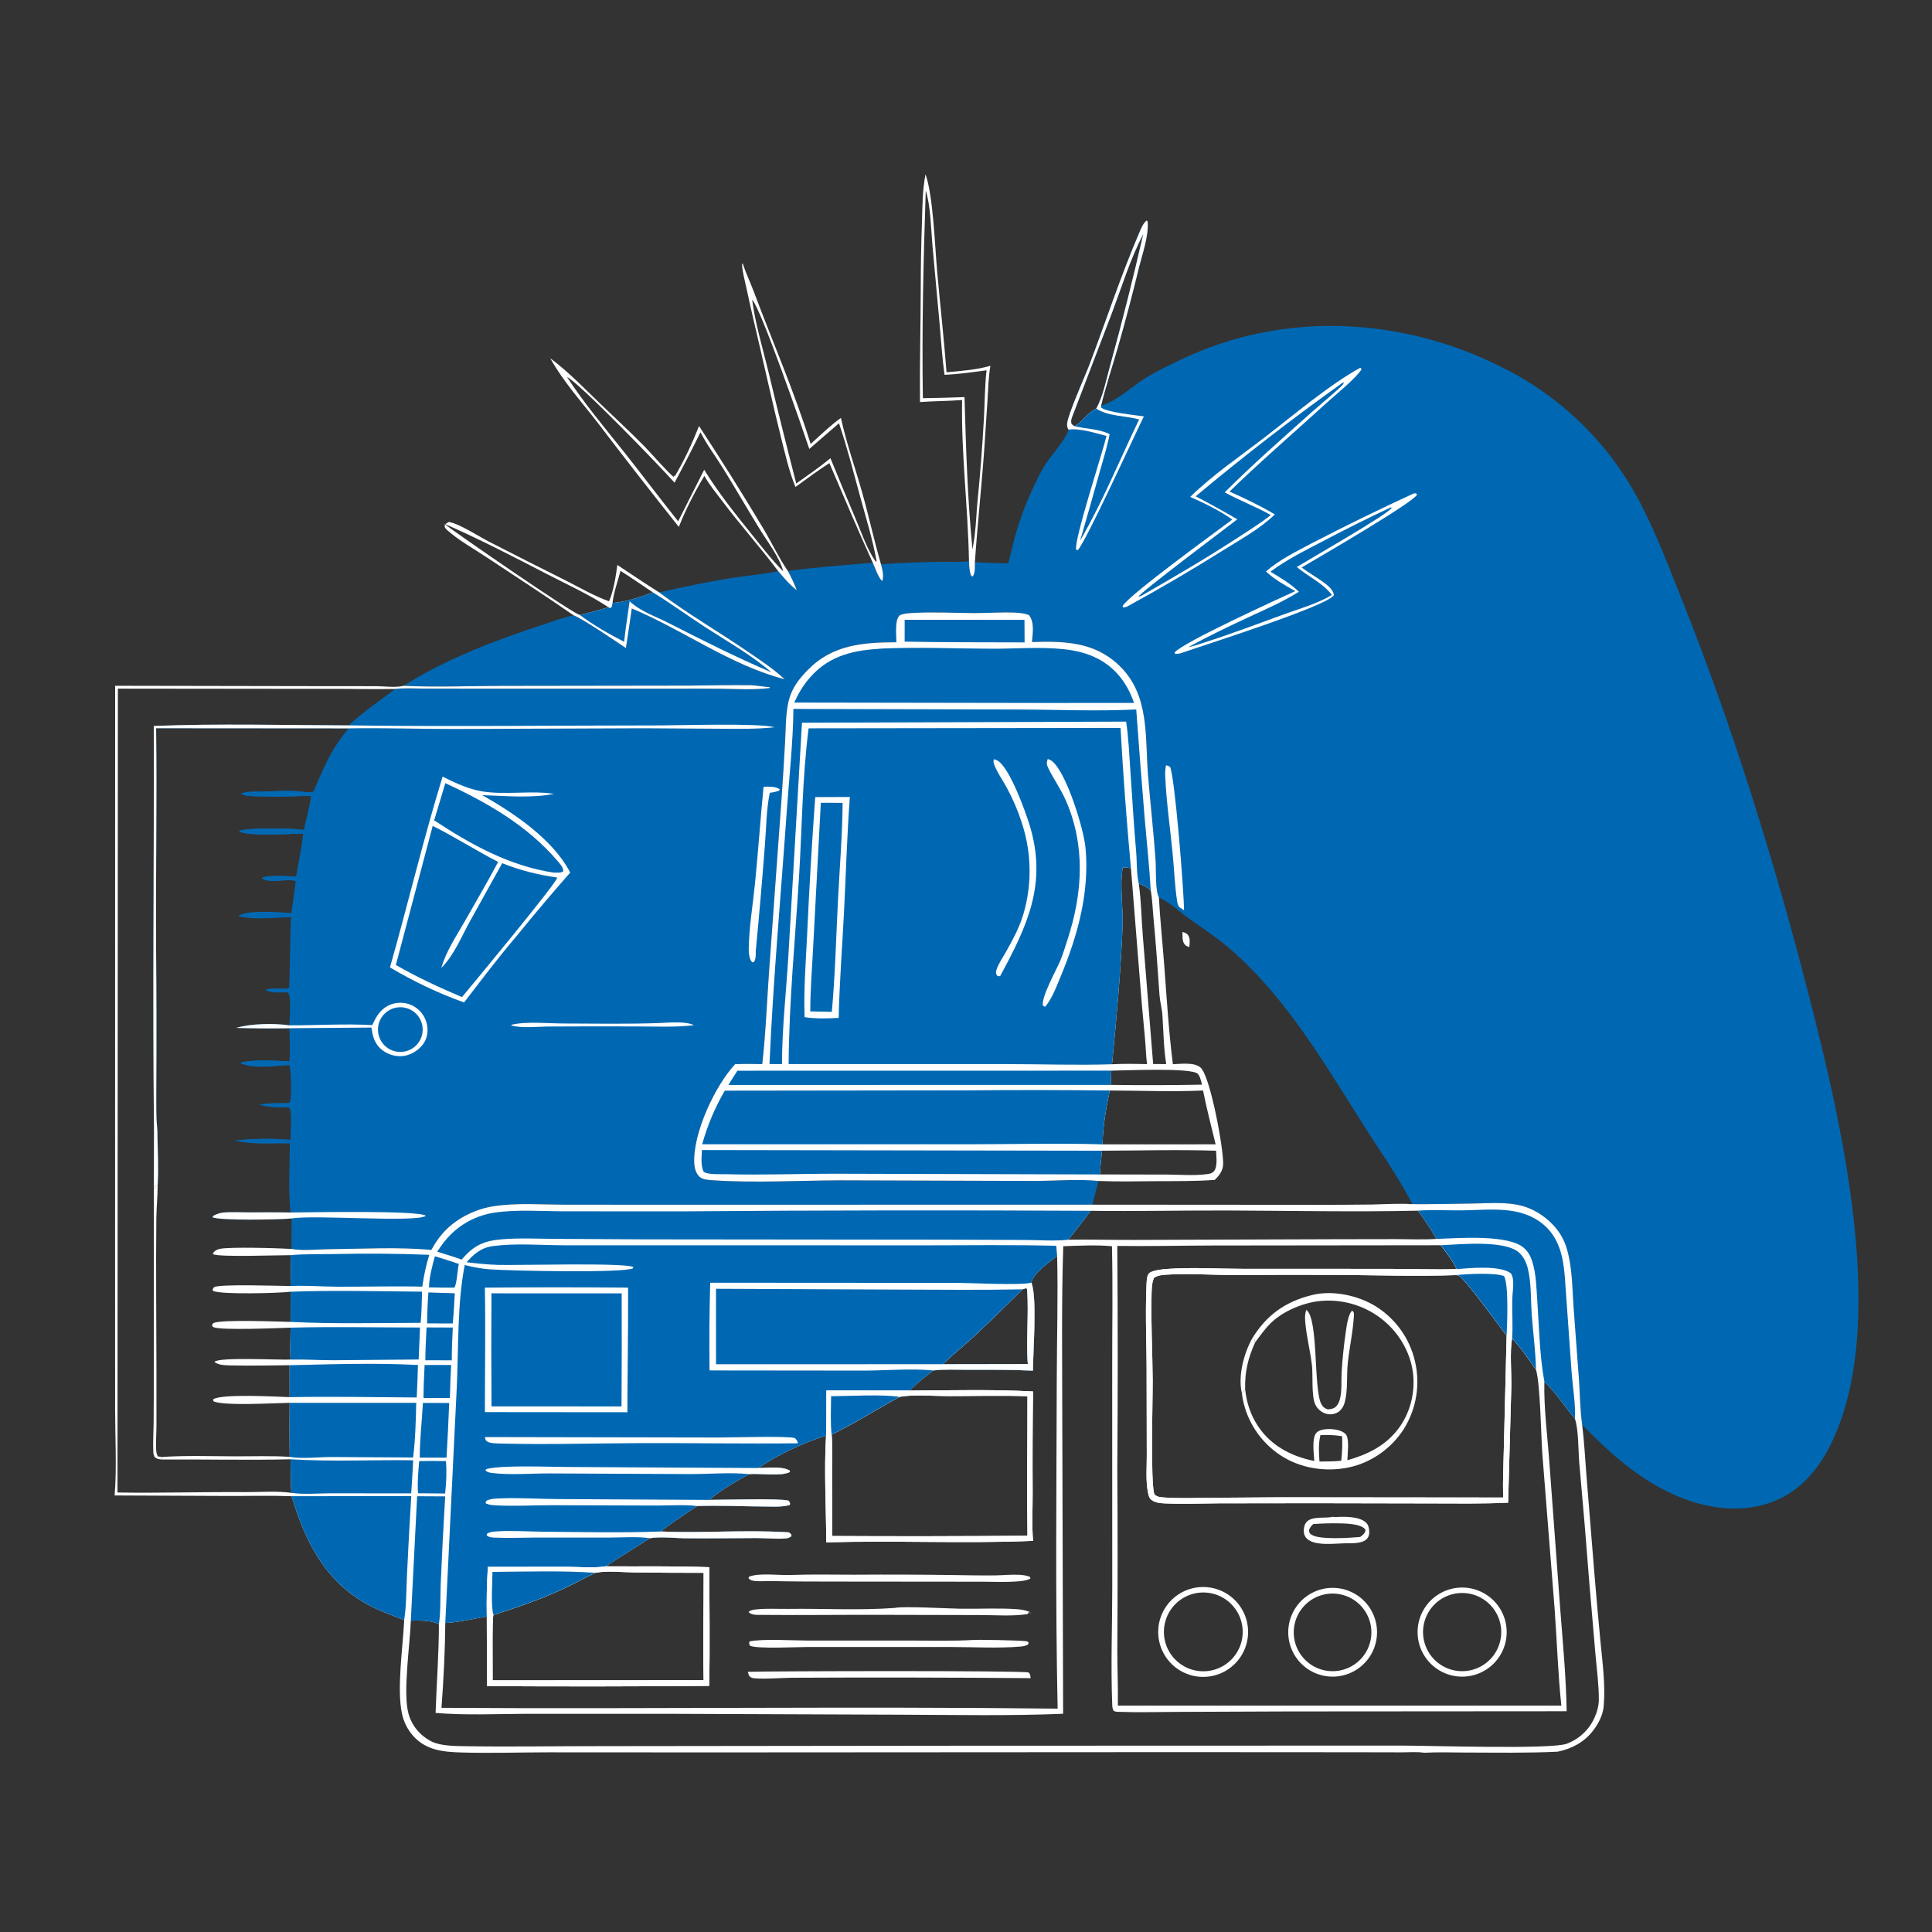 <?xml version="1.0" encoding="utf-8" ?>
<svg xmlns="http://www.w3.org/2000/svg" xmlns:xlink="http://www.w3.org/1999/xlink" width="1024" height="1024">
	<rect width="100%" height="100%" fill="#333333" stroke="none"/>
	<path fill="#0068B3" d="M566.315 227.716Q566.099 227.362 565.942 226.977Q565.786 226.592 565.693 226.188Q565.6 225.783 565.573 225.369Q565.547 224.954 565.587 224.541C566.063 219.428 575.111 199.413 577.456 193.221C586.281 169.916 594.089 146.028 603.928 123.133C604.867 120.949 605.843 118.459 607.691 116.893L608.266 117.376C608.925 124.995 605.452 134.65 603.59 142.113Q598.488 163.243 592.483 184.134C589.533 194.409 586.112 204.644 583.603 215.032C583.743 214.991 583.884 214.952 584.023 214.908C592.279 212.288 599.7 204.998 607.068 200.42C613.212 196.603 619.785 193.532 626.307 190.424C680.252 164.717 742.963 167.89 795.907 194.588Q798.886 196.057 801.803 197.644Q804.72 199.232 807.571 200.935Q810.422 202.639 813.202 204.456Q815.982 206.273 818.687 208.201Q821.392 210.129 824.016 212.164Q826.641 214.199 829.182 216.338Q831.722 218.477 834.175 220.717Q836.627 222.957 838.987 225.293Q841.347 227.63 843.612 230.06Q845.876 232.49 848.04 235.009Q850.204 237.528 852.266 240.132Q854.327 242.737 856.281 245.422Q858.236 248.107 860.081 250.869Q861.925 253.631 863.658 256.464Q865.39 259.298 867.006 262.2Q868.623 265.101 870.121 268.065C878.383 284.11 884.817 301.285 891.522 318.029Q908.471 360.634 922.776 404.198Q942.503 464.169 958.143 525.333C975.261 591.803 1002.23 702.683 969.879 766.428C962.798 780.381 952.552 791.742 937.368 796.74C919.09 802.757 899.216 798.514 882.489 789.934C865.403 781.171 851.856 768.805 838.585 755.179C839.685 764.031 840.126 772.969 840.836 781.86L845.069 834.086Q846.559 852.176 848.296 870.244C849.369 881.504 850.988 893.092 849.98 904.413C849.571 909.003 847.178 913.65 844.371 917.275C839.6 923.435 833.108 926.901 825.56 928.431C809.037 929.228 792.485 928.908 775.947 928.875C768.953 928.862 761.843 928.598 754.866 928.999C751.08 928.386 746.614 928.786 742.752 928.776L717.315 928.724L624.513 928.666L377.834 928.813L291.058 928.767C275.551 928.777 259.969 929.311 244.472 928.849C234.887 928.564 225.892 927.718 219.03 920.119Q217.914 918.865 216.969 917.476Q216.025 916.087 215.269 914.588Q214.513 913.089 213.958 911.504Q213.403 909.919 213.058 908.276C210.196 895.112 213.588 872.76 214.224 858.646C207.559 856.125 200.859 853.712 194.594 850.279C172.259 838.042 161.512 816.539 154.59 793.016C143.342 792.607 131.954 792.924 120.692 792.885L60.746 792.627C61.953 779.16 61.018 760.713 61.014 746.783L60.999 655.673L61.029 363.477L164.997 363.659L199.077 363.69C203.773 363.691 209.406 364.562 213.945 363.507C234.994 349.802 264.017 338.812 287.864 331.054C293.145 329.336 298.633 327.224 304.074 326.164C288.947 315.672 273.338 305.644 258.008 295.43C251.104 290.829 242.902 286.326 236.788 280.757C236.108 280.137 235.801 279.654 235.593 278.737C236.347 277.467 236.57 277.366 237.89 276.671C242.92 277.283 254.011 284.413 258.931 286.968Q279.189 297.362 299.561 307.53C307.062 311.291 314.872 315.913 322.784 318.679C325.11 313.673 326.513 305.009 327.2 299.433C334.503 304.335 341.894 309.241 349.325 313.944C361.99 311.167 374.638 308.451 387.448 306.406C395.744 305.082 404.254 304.5 412.455 302.714C415.573 306.347 418.475 309.865 422.291 312.804C420.98 309.189 419.382 306.038 417.583 302.653C432.569 300.565 447.533 299.628 462.578 298.255C463.76 300.791 465.514 306.231 467.581 307.969C468.673 305.389 467.606 301.683 466.935 299.048C477.221 298.306 487.424 297.98 497.735 297.79C502.934 297.694 508.438 298.066 513.578 297.448C513.722 300.064 513.701 302.608 514.719 305.058L515.452 305.621C516.996 303.945 516.691 300.099 516.719 297.894C522.615 298.361 528.417 298.517 534.328 298.563C535.763 293.908 536.689 289.041 538.001 284.337Q539.989 277.266 542.579 270.393Q545.169 263.52 548.341 256.895C550.117 253.235 551.934 249.52 554.119 246.084C556.847 241.793 565.618 231.903 566.315 227.716ZM83.559 627.924L82.675 627.983L81.556 630.138L81.619 598.698C80.808 527.419 81.713 456.061 81.501 384.771C115.793 383.417 150.438 384.364 184.758 384.468C192.572 377.352 201.122 371.402 209.613 365.152C214.418 364.58 219.6 364.949 224.45 364.957L251.591 365.009L358.458 365.006Q370.537 364.941 382.616 365.051C391.034 365.195 399.342 365.692 407.741 364.715L408.119 364.226C407.523 364.319 400.126 363.227 398.337 363.193C387.153 362.978 375.796 363.337 364.593 363.396L266.331 363.536C248.88 363.556 231.378 364.318 213.945 363.507C209.406 364.562 203.773 363.691 199.077 363.69L164.997 363.659L61.029 363.477L60.999 655.673L61.014 746.783C61.018 760.713 61.953 779.16 60.746 792.627L120.692 792.885C131.954 792.924 143.342 792.607 154.59 793.016C161.512 816.539 172.259 838.042 194.594 850.279C200.859 853.712 207.559 856.125 214.224 858.646C213.588 872.76 210.196 895.112 213.058 908.276Q213.403 909.919 213.958 911.504Q214.513 913.089 215.269 914.588Q216.025 916.087 216.969 917.476Q217.914 918.865 219.03 920.119C225.892 927.718 234.887 928.564 244.472 928.849C259.969 929.311 275.551 928.777 291.058 928.767L377.834 928.813L624.513 928.666L717.315 928.724L742.752 928.776C746.614 928.786 751.08 928.386 754.866 928.999C761.843 928.598 768.953 928.862 775.947 928.875C792.485 928.908 809.037 929.228 825.56 928.431C833.108 926.901 839.6 923.435 844.371 917.275C847.178 913.65 849.571 909.003 849.98 904.413C850.988 893.092 849.369 881.504 848.296 870.244Q846.559 852.176 845.069 834.086L840.836 781.86C840.126 772.969 839.685 764.031 838.585 755.179C837.487 747.477 837.454 739.524 836.922 731.757L833.985 692.177C833.297 681.928 833.325 671.063 830.249 661.191C828.723 656.295 826.068 652.133 822.467 648.504C818.204 644.206 812.709 640.775 806.846 639.174C798.525 636.903 789.428 637.787 780.893 637.892C770.132 638.024 759.358 638.321 748.597 638.224C741.193 623.808 731.357 610.029 722.695 596.328C702.079 563.718 681.79 528.898 652.385 503.309C645.718 497.507 638.424 492.668 631.222 487.585C625.608 483.624 620.447 478.582 614.232 475.6C612.227 471.912 612.815 461.176 612.513 456.619C611.492 441.202 609.664 425.781 608.449 410.366C606.853 390.124 609.32 368.522 593.521 353.05Q592.594 352.133 591.612 351.275Q590.629 350.417 589.595 349.623Q588.561 348.828 587.479 348.099Q586.397 347.371 585.272 346.711Q584.147 346.052 582.983 345.464Q581.819 344.876 580.62 344.362Q579.422 343.847 578.194 343.409Q576.965 342.971 575.712 342.61C566.519 339.896 556.472 340.003 546.964 340.288C547.337 335.654 548.436 329.901 545.353 325.973C543.063 325.124 540.618 324.84 538.187 324.716C531.039 324.353 523.664 324.969 516.48 324.946C506.078 324.913 495.411 324.294 485.037 324.819C482.733 324.935 478.969 325.034 476.944 326.105C476.013 326.597 475.507 328.338 475.317 329.318C474.637 332.821 474.995 336.847 475.108 340.406C457.419 340.496 441.391 341.63 428.283 354.941C423.484 359.814 419.665 364.684 418.032 371.398C416.368 378.237 416.541 385.423 416.155 392.421Q415.344 407.393 414.305 422.35L407.644 514.646C406.457 531.018 405.865 547.702 404.013 563.999C399.221 563.923 394.44 563.822 389.65 564.037C379.02 575.347 367.281 600.543 367.959 616.32C368.072 618.959 368.765 621.876 370.788 623.732C372.465 625.271 375.419 625.396 377.586 625.544C399.95 627.07 422.761 625.681 445.166 625.601L548.206 625.912C559.093 625.903 571.539 624.829 582.211 625.936L578.994 638.498L359.322 638.548L299.207 638.511C286.893 638.474 274.147 637.468 261.941 639.273C252.61 640.653 243.062 645.147 236.369 651.844C233.212 655.002 230.735 658.588 228.602 662.497C210.799 660.818 192.082 661.942 174.174 662.106C167.928 662.163 160.584 663.062 154.464 661.957Q154.452 653.881 154.528 645.806C148.858 646.43 115.847 647.062 112.604 645.121L113.166 644.32C114.716 643.554 116.37 642.884 118.106 642.708C122.343 642.279 126.935 642.583 131.207 642.582C138.806 642.581 146.399 642.506 153.998 642.651C152.699 630.8 153.602 618.004 153.606 606.025C143.603 605.853 134.211 606.838 124.318 604.495C134.237 603.339 144.007 603.306 153.945 604.079C153.978 598.893 154.799 592.226 153.664 587.282L152.418 586.892C146.883 587.088 142.373 586.95 137.04 585.408C142.129 584.675 147.285 584.561 152.418 584.625L153.552 584.325C154.748 581.881 154.282 567.38 153.418 564.497C145.616 564.799 135.01 566.699 127.636 563.56L127.847 563.081C136.185 561.488 144.894 562.167 153.321 562.556C154.002 556.868 153.471 550.72 153.392 544.989C143.957 545.171 134.629 545.104 125.193 544.811C132.812 542.473 145.441 542.266 153.361 543.452C153.431 539.134 154.679 529.628 152.67 526.038L150.999 525.929C147.504 526.062 144.237 526.364 140.964 524.894L141.28 524.347C143.818 523.81 146.175 523.886 148.743 523.975C150.209 523.93 151.984 524.257 153.243 523.4C153.832 510.973 153.631 498.528 154.258 486.081C145.607 486.366 135.291 487.59 126.849 485.738L126.607 485.298C131.499 482.132 148.051 483.515 154.337 483.942C155.37 478.334 155.937 472.545 156.755 466.891C153.007 466.03 148.361 466.971 144.498 466.874C142.59 466.826 140.222 466.809 138.851 465.353C142.079 463.534 152.935 464.518 156.957 464.554C158.223 457.016 159.915 449.351 160.688 441.759C153.288 441.941 132.388 443.431 126.708 440.712L127.269 440.166C133.33 438.669 154.318 438.89 161.05 439.841C161.582 437.331 165.152 423.119 164.751 421.979L161.514 421.842C153.707 422.185 145.649 422.37 137.843 422.058C135.001 422.02 130.122 422.19 127.703 420.647C130.634 419.466 134.709 419.638 137.86 419.562C145.512 419.501 154.346 418.636 161.847 419.831C162.741 419.732 163.636 419.952 164.526 419.869C166.533 419.683 166.335 419.038 167.055 417.373C172.414 404.98 175.824 396.757 184.783 386.054L82.748 385.979C83.28 425.086 82.463 464.228 82.741 503.341Q83.071 540.157 82.84 576.973C82.844 582.168 82.783 587.385 82.932 592.577C83.019 595.598 83.54 598.714 83.436 601.718C83.595 610.28 84.089 619.405 83.559 627.924ZM327.2 299.433C326.513 305.009 325.11 313.673 322.784 318.679C314.872 315.913 307.062 311.291 299.561 307.53Q279.189 297.362 258.931 286.968C254.011 284.413 242.92 277.283 237.89 276.671C236.57 277.366 236.347 277.467 235.593 278.737C235.801 279.654 236.108 280.137 236.788 280.757C242.902 286.326 251.104 290.829 258.008 295.43C273.338 305.644 288.947 315.672 304.074 326.164C307.968 327.405 327.307 340.458 331.736 343.483Q333.368 333.002 334.859 322.5C361.641 333.645 387.588 352.832 415.851 360.001C410.049 354.583 403.29 350.135 396.758 345.658C381.201 334.998 364.294 325.22 349.325 313.944C341.894 309.241 334.503 304.335 327.2 299.433ZM569.654 225.927C573.832 223.308 576.493 218.859 581.006 216.574C584.631 210.195 586.354 201.056 588.33 194.003Q597.935 159.17 605.985 123.946C599.183 137.005 594.678 151.662 589.515 165.451L568.168 221.218C567.798 222.201 567.607 223.293 567.823 224.332C567.99 225.138 569.008 225.496 569.654 225.927Z"/>
	<path fill="white" d="M626.724 493.946C627.705 494.266 628.858 494.574 629.515 495.39C631.037 497.282 630.537 499.709 630.362 501.96C629.599 501.721 628.917 501.5 628.294 500.967C626.444 499.381 626.793 496.168 626.724 493.946Z"/>
	<path fill="white" fill-opacity="0.988" d="M81.556 630.138L82.675 627.983L83.559 627.924C83.592 633.945 82.932 639.925 82.867 645.95C82.574 672.733 82.899 699.549 82.927 726.337L82.928 755.635C82.918 759.67 82.57 763.826 82.747 767.841C82.812 769.314 82.882 770.724 83.777 771.949L85.812 772.224L85.704 773.584C84.003 773.344 83.343 773.386 81.963 772.311C81.579 771.433 81.293 770.712 81.25 769.742C81.022 764.579 81.369 759.238 81.428 754.062Q81.538 740.36 81.502 726.658L81.556 630.138Z"/>
	<path fill="#0069B4" d="M160.688 441.759C153.288 441.941 132.388 443.431 126.708 440.712L127.269 440.166C133.33 438.669 154.318 438.89 161.05 439.841L160.688 441.759Z"/>
	<path fill="#0069B4" d="M153.418 564.497C145.616 564.799 135.01 566.699 127.636 563.56L127.847 563.081C136.185 561.488 144.894 562.167 153.321 562.556C153.097 563.567 152.964 563.48 153.418 564.497Z"/>
	<path fill="#0069B4" d="M137.86 419.562C145.512 419.501 154.346 418.636 161.847 419.831L162.504 420.491C163.298 420.475 163.964 420.244 164.605 420.748L164.483 421.019L162.025 421.04L161.514 421.842C153.707 422.185 145.649 422.37 137.843 422.058C137.48 420.912 137.549 420.738 137.86 419.562Z"/>
	<path fill="#0069B4" d="M156.755 466.891C153.007 466.03 148.361 466.971 144.498 466.874C142.59 466.826 140.222 466.809 138.851 465.353C142.079 463.534 152.935 464.518 156.957 464.554L156.755 466.891Z"/>
	<path fill="white" d="M213.945 363.507C231.378 364.318 248.88 363.556 266.331 363.536L364.593 363.396C375.796 363.337 387.153 362.978 398.337 363.193C400.126 363.227 407.523 364.319 408.119 364.226L407.741 364.715C399.342 365.692 391.034 365.195 382.616 365.051Q370.537 364.941 358.458 365.006L251.591 365.009L224.45 364.957C219.6 364.949 214.418 364.58 209.613 365.152C198.16 365.386 186.675 365.077 175.218 365.111L62.48 364.988L62.268 791.054C84.93 791.424 107.506 790.689 130.163 790.85C137.95 790.906 146.742 790.139 154.409 791.244C154.034 785.347 154.105 779.36 154.009 773.449C131.244 774.005 108.468 773.412 85.704 773.584L85.812 772.224C98.362 771.397 111.095 771.823 123.673 771.881C133.56 771.926 143.704 771.529 153.557 772.167Q153.35 757.846 153.522 743.524C146.546 743.619 117.626 745.34 113.017 742.618L112.984 741.649C117.533 738.613 146.964 740.291 153.524 740.513L153.495 723.595C143.112 723.715 132.706 723.915 122.325 723.696C119.873 723.644 115.418 723.606 113.667 721.78C116.338 719.175 147.736 720.882 153.974 720.598C153.709 715.014 153.992 709.283 154.026 703.685C148.028 703.888 116.438 705.239 113.171 703.402C112.383 702.958 112.648 703.181 112.395 702.202L113.093 701.237C117.578 699.274 146.879 700.482 154.058 700.64L154.025 684.637C148.086 685.409 117.041 686.235 112.939 684.211L112.69 683.387L113.44 682.237C116.304 680.456 148.033 681.576 153.997 681.618C154.164 676.169 154.088 670.717 154.052 665.266C147.496 665.224 115.53 666.455 112.777 664.681C112.955 664.27 113.073 663.927 113.385 663.576C114.078 662.795 115.357 662.169 116.366 661.947C121.726 660.764 147.902 661.556 154.464 661.957C160.584 663.062 167.928 662.163 174.174 662.106C192.082 661.942 210.799 660.818 228.602 662.497C230.735 658.588 233.212 655.002 236.369 651.844C243.062 645.147 252.61 640.653 261.941 639.273C274.147 637.468 286.893 638.474 299.207 638.511L359.322 638.548L578.994 638.498L697.562 638.581Q712.288 638.587 727.014 638.421C734.234 638.273 741.375 637.759 748.597 638.224C759.358 638.321 770.132 638.024 780.893 637.892C789.428 637.787 798.525 636.903 806.846 639.174C812.709 640.775 818.204 644.206 822.467 648.504C826.068 652.133 828.723 656.295 830.249 661.191C833.325 671.063 833.297 681.928 833.985 692.177L836.922 731.757C837.454 739.524 837.487 747.477 838.585 755.179C839.685 764.031 840.126 772.969 840.836 781.86L845.069 834.086Q846.559 852.176 848.296 870.244C849.369 881.504 850.988 893.092 849.98 904.413C849.571 909.003 847.178 913.65 844.371 917.275C839.6 923.435 833.108 926.901 825.56 928.431C809.037 929.228 792.485 928.908 775.947 928.875C768.953 928.862 761.843 928.598 754.866 928.999C751.08 928.386 746.614 928.786 742.752 928.776L717.315 928.724L624.513 928.666L377.834 928.813L291.058 928.767C275.551 928.777 259.969 929.311 244.472 928.849C234.887 928.564 225.892 927.718 219.03 920.119Q217.914 918.865 216.969 917.476Q216.025 916.087 215.269 914.588Q214.513 913.089 213.958 911.504Q213.403 909.919 213.058 908.276C210.196 895.112 213.588 872.76 214.224 858.646C207.559 856.125 200.859 853.712 194.594 850.279C172.259 838.042 161.512 816.539 154.59 793.016C143.342 792.607 131.954 792.924 120.692 792.885L60.746 792.627C61.953 779.16 61.018 760.713 61.014 746.783L60.999 655.673L61.029 363.477L164.997 363.659L199.077 363.69C203.773 363.691 209.406 364.562 213.945 363.507ZM499.643 723.052L544.777 722.976C543.636 710.102 545.403 696.831 544.382 683.883C544.31 682.978 544.495 683.346 543.803 682.758L541.962 683.365Q529.128 696.172 515.919 708.593C510.584 713.515 504.882 718.024 499.643 723.052ZM258.001 856.761C250.851 858.009 243.242 859.868 236.011 860.212C235.895 875.084 235.101 890.346 233.997 905.181C342.842 905.875 451.739 904.374 560.573 905.615C559.325 847.79 559.967 788.941 560.107 731.034C560.159 709.276 560.827 687.458 560.299 665.708C556.628 668.508 547.812 674.806 546.751 679.388C546.717 679.533 546.716 679.684 546.699 679.832C549.828 688.591 547.483 716.004 547.505 726.476C536.093 725.928 524.7 725.985 513.28 726.006C507.155 726.016 500.681 725.65 494.611 726.357C490.29 729.75 485.985 733.085 482.126 737.015C503.863 736.938 525.823 736.326 547.535 737.499Q547.169 764.157 547.326 790.816C547.366 799.344 546.831 808.223 547.547 816.7C511.065 818.208 474.45 816.418 437.931 817.477C437.866 798.697 436.704 779.697 437.815 760.939C425.509 764.822 412.634 770.849 401.943 778.083C406.73 778.04 414.313 777.015 418.443 779.36L418.733 780.165C413.666 782.699 402.911 780.756 396.96 781.316C389.604 785.595 382.509 789.351 376.038 794.977C383.725 794.962 413.073 794.04 417.919 795.383C418.66 796.476 418.854 796.289 418.627 797.678C413.944 798.947 408.353 798.452 403.527 798.441C392.252 798.414 380.73 797.775 369.478 798.225C363.048 802.652 356.265 806.892 350.145 811.73C372.764 812.671 395.656 810.735 418.204 812.198L419.445 813.339L419.447 814.24C418.374 815.023 417.48 815.294 416.177 815.404C411.323 815.811 405.915 815.172 400.982 815.183C388.286 815.212 375.604 815.453 362.906 815.3C357.056 815.229 350.207 814.336 344.461 815.274L320.986 830.185C339.235 830.342 357.732 829.929 375.953 830.656C375.951 851.586 376.373 872.631 375.85 893.546Q316.984 894.042 258.117 893.68L258.001 856.761ZM563.552 660.518C562.563 690.761 563.018 721.214 563.03 751.482L563.479 908.334C535.091 909.518 506.576 908.929 478.168 908.828L353.928 908.35L278.749 908.352C262.893 908.434 246.673 909.213 230.873 907.886C231.406 892.252 232.613 876.481 232.629 860.853C228.303 858.654 222.466 858.955 217.741 858.952C217.341 871.605 213.435 897.203 216.504 908.26C218.325 914.816 222.73 919.944 228.756 923.026C233.361 925.382 241.178 925.431 246.246 925.514C270.263 925.909 294.377 925.471 318.403 925.481L508.251 925.267L742.462 925.197C757.638 925.179 821.798 927.308 830.349 924.23Q830.948 924.009 831.535 923.76Q832.122 923.51 832.696 923.232Q833.27 922.954 833.83 922.648Q834.39 922.342 834.934 922.009Q835.478 921.676 836.005 921.317Q836.532 920.957 837.041 920.573Q837.55 920.188 838.04 919.779Q838.53 919.37 838.998 918.937Q839.467 918.505 839.914 918.05Q840.362 917.595 840.786 917.118Q841.21 916.642 841.611 916.145Q842.011 915.649 842.387 915.133Q842.763 914.618 843.113 914.084Q843.463 913.551 843.786 913.001Q844.11 912.451 844.406 911.886Q844.702 911.321 844.97 910.742C846.36 907.778 847.377 904.275 847.404 900.98C847.467 893.166 846.373 885.209 845.675 877.424L842.459 839.976Q839.983 807.611 837.042 775.285C836.513 769.074 836.7 757.47 834.726 751.958C829.145 745.34 824.84 738.372 818.54 732.264C818.21 746.686 820.279 761.834 821.284 776.275L826.926 852.453C828.329 870.684 830.061 888.7 830.355 906.997L682.065 907.102L623.741 907.336C613.321 907.369 602.768 907.697 592.359 907.29C591.425 907.253 591.006 907.182 590.215 906.7C589.648 905.635 589.559 904.837 589.511 903.656C588.677 882.993 589.521 861.993 589.519 841.29L589.488 724.51C589.482 703.198 589.845 681.822 589.366 660.517C580.888 659.753 572.06 660.24 563.552 660.518ZM440.783 760.301C441.271 766.576 440.966 773.075 440.986 779.375L441.065 814.116Q492.82 814.41 544.573 813.954C544.209 789.348 544.596 764.661 544.564 740.048C530.488 739.516 516.236 739.964 502.142 739.959C494.673 739.955 483.842 738.958 476.761 740.387C464.669 746.853 453.167 754.404 440.783 760.301ZM566.17 657.082C577.89 656.892 589.582 657.226 601.298 657.179L706.366 656.816L740.118 656.758C747.147 656.779 754.32 657.11 761.331 656.653C758.454 651.41 755.068 646.504 751.537 641.688C718.229 642.405 684.945 641.731 651.643 641.597C627.124 641.499 602.6 642.097 578.084 641.753Q572.353 649.593 566.17 657.082ZM315.538 833.609C309.39 836.493 303.481 839.874 297.31 842.683C285.754 847.945 273.645 852.112 261.552 855.937C260.748 857.165 261.2 886.278 261.098 890.611L372.936 890.551C372.505 871.616 372.984 852.58 372.94 833.633Q354.685 833.634 336.43 833.428C329.82 833.35 321.98 832.384 315.538 833.609ZM827.55 904.002C825.72 886.962 825.228 869.64 823.965 852.525L817.444 770.272C816.801 761.255 816.37 733.085 814.092 725.928C810.129 720.302 806.184 714.277 801.429 709.298C800.161 716.434 801.193 727.668 801.029 735.308L799.342 796.438C785.402 797.098 771.424 796.86 757.473 796.837L696.39 796.72L646.146 796.787C636.481 796.838 626.754 797.26 617.098 796.812C615.013 796.716 612.787 796.503 610.953 795.419C609.198 794.382 608.869 793.096 608.48 791.18C607.156 784.651 607.872 777.387 607.818 770.75L607.73 730.019C607.818 713.994 606.949 697.73 607.643 681.736C607.726 679.823 607.69 676.557 608.881 675.037C610.198 673.355 616.151 672.738 618.242 672.583C631.533 671.6 645.886 672.499 659.264 672.51L735.767 672.526C747.833 672.534 759.961 672.99 772.019 672.658C770.123 668.17 766.512 663.959 763.673 660.009L643.02 660.148C626.09 660.17 609.104 660.612 592.183 660.369Q592.649 719.393 592.192 778.418Q592.522 826.418 592.205 874.418C592.19 884.272 592.642 894.169 592.486 904.01L827.55 904.002ZM798.535 707.869C795.196 703.448 776.233 677.569 773.18 676.062C772.703 675.827 772.127 675.911 771.6 675.836C751.337 676.538 730.847 675.919 710.57 675.717Q682.207 675.593 653.844 675.774C642.201 675.783 630.193 674.864 618.607 675.571C616.215 675.717 613.732 675.88 611.691 677.233C610.527 679.72 610.443 682.674 610.365 685.389C609.925 700.681 610.858 716.178 610.943 731.487C611.005 742.462 609.727 784.904 611.804 792.008C613.485 793.551 615.058 793.565 617.234 793.711C625.085 794.237 633.062 793.939 640.928 793.874L678.14 793.606L796.781 793.722C796.362 785.204 796.9 776.64 797.054 768.116L798.535 707.869Z"/>
	<path fill="#0068B3" d="M154.59 793.016L217.986 792.96Q216.65 814.011 215.699 835.083C215.322 842.747 215.432 851.08 214.224 858.646C207.559 856.125 200.859 853.712 194.594 850.279C172.259 838.042 161.512 816.539 154.59 793.016Z"/>
	<path fill="#0068B3" d="M153.522 743.524L220.603 743.525C220.401 753.034 220.165 763.077 218.947 772.508L175.494 772.245C169.152 772.257 159.494 773.352 153.557 772.167Q153.35 757.846 153.522 743.524Z"/>
	<path fill="#0068B3" d="M154.052 665.266C161.753 664.559 169.666 664.787 177.409 664.673Q202.476 664.091 227.531 665.074C225.769 670.646 224.658 676.167 223.83 681.944C208.992 681.603 194.194 682.023 179.36 681.983C170.978 681.96 162.324 681.238 153.997 681.618C154.164 676.169 154.088 670.717 154.052 665.266Z"/>
	<path fill="#0068B3" d="M154.026 703.685C176.841 703.109 199.792 703.591 222.62 703.612L221.904 720.564L176.243 720.953C168.835 720.942 161.367 720.439 153.974 720.598C153.709 715.014 153.992 709.283 154.026 703.685Z"/>
	<path fill="#0068B3" d="M153.495 723.595C176.018 723.085 199.055 722.285 221.541 723.484Q221.304 732.092 220.873 740.692C198.453 740.543 175.937 740.127 153.524 740.513L153.495 723.595Z"/>
	<path fill="#0068B3" d="M154.025 684.637C177.135 683.795 200.538 684.443 223.676 684.605C223.529 690.107 223.489 695.633 222.955 701.113C200.035 701.187 176.952 701.771 154.058 700.64L154.025 684.637Z"/>
	<path fill="#0068B3" d="M154.009 773.449C175.603 774.76 197.361 773.694 218.989 773.976Q218.57 782.747 217.942 791.505L174.955 791.491C168.397 791.494 160.884 792.188 154.409 791.244C154.034 785.347 154.105 779.36 154.009 773.449Z"/>
	<path fill="#0068B3" d="M247.302 669.02C248.091 668.142 248.882 667.254 249.733 666.435C253.159 663.138 256.544 661.047 261.302 660.439C273.656 658.861 285.952 659.964 298.343 660.02L363.155 660.019L489.646 660.056C513.021 660.074 536.496 659.678 559.858 660.299L560.299 665.708C556.628 668.508 547.812 674.806 546.751 679.388C546.717 679.533 546.716 679.684 546.699 679.832C549.828 688.591 547.483 716.004 547.505 726.476C536.093 725.928 524.7 725.985 513.28 726.006C507.155 726.016 500.681 725.65 494.611 726.357C490.29 729.75 485.985 733.085 482.126 737.015L437.997 736.973C437.911 744.943 438.089 752.978 437.815 760.939C425.509 764.822 412.634 770.849 401.943 778.083C406.73 778.04 414.313 777.015 418.443 779.36L418.733 780.165C413.666 782.699 402.911 780.756 396.96 781.316C389.604 785.595 382.509 789.351 376.038 794.977C383.725 794.962 413.073 794.04 417.919 795.383C418.66 796.476 418.854 796.289 418.627 797.678C413.944 798.947 408.353 798.452 403.527 798.441C392.252 798.414 380.73 797.775 369.478 798.225C363.048 802.652 356.265 806.892 350.145 811.73C372.764 812.671 395.656 810.735 418.204 812.198L419.445 813.339L419.447 814.24C418.374 815.023 417.48 815.294 416.177 815.404C411.323 815.811 405.915 815.172 400.982 815.183C388.286 815.212 375.604 815.453 362.906 815.3C357.056 815.229 350.207 814.336 344.461 815.274L320.986 830.185C314.559 831.238 307.061 830.457 300.488 830.446L258.58 830.484Q257.758 843.611 258.001 856.761C250.851 858.009 243.242 859.868 236.011 860.212L242.102 735.238C243.085 714.269 242.285 690.962 246.324 670.484C250.705 671.614 255.121 672.433 259.638 672.775C270.102 673.568 330.306 674.821 335.461 672.241L335.678 671.56C330.591 669.138 274.921 670.71 264.243 670.433C258.575 670.287 252.932 669.657 247.302 669.02ZM499.643 723.052L544.777 722.976C543.636 710.102 545.403 696.831 544.382 683.883C544.31 682.978 544.495 683.346 543.803 682.758L541.962 683.365Q529.128 696.172 515.919 708.593C510.584 713.515 504.882 718.024 499.643 723.052Z"/>
	<path fill="white" d="M376.425 679.873L506.91 679.956C514.893 679.96 541.08 681.395 546.699 679.832C549.828 688.591 547.483 716.004 547.505 726.476C536.093 725.928 524.7 725.985 513.28 726.006C507.155 726.016 500.681 725.65 494.611 726.357C482.557 725.216 469.639 726.449 457.478 726.448L376.078 726.362Q375.776 703.114 376.425 679.873ZM499.643 723.052L544.777 722.976C543.636 710.102 545.403 696.831 544.382 683.883C544.31 682.978 544.495 683.346 543.803 682.758L541.962 683.365Q529.128 696.172 515.919 708.593C510.584 713.515 504.882 718.024 499.643 723.052Z"/>
	<path fill="#0068B3" d="M379.489 683.078L477.75 683.506C499.166 683.562 520.546 683.815 541.962 683.365Q529.128 696.172 515.919 708.593C510.584 713.515 504.882 718.024 499.643 723.052L379.512 723.094L379.489 683.078Z"/>
	<path fill="white" d="M396.96 781.316C386.654 780.275 375.665 781.353 365.278 781.295L290.837 780.946C281.574 780.926 270.068 781.885 261.055 780.726C259.591 780.538 258.25 780.426 257.294 779.235L257.721 778.704C264.728 776.379 292.847 777.536 301.423 777.536L401.943 778.083C406.73 778.04 414.313 777.015 418.443 779.36L418.733 780.165C413.666 782.699 402.911 780.756 396.96 781.316Z"/>
	<path fill="white" d="M369.478 798.225C362.603 797.389 355.204 797.972 348.258 797.972L292.399 797.793C282.56 797.802 272.524 798.404 262.708 797.859C260.878 797.757 259.173 797.636 257.496 796.839L257.38 796.042L258.093 795.258C259.718 794.623 261.121 794.391 262.864 794.287C273.744 793.641 285.208 794.504 296.133 794.543L376.038 794.977C383.725 794.962 413.073 794.04 417.919 795.383C418.66 796.476 418.854 796.289 418.627 797.678C413.944 798.947 408.353 798.452 403.527 798.441C392.252 798.414 380.73 797.775 369.478 798.225Z"/>
	<path fill="white" d="M344.461 815.274C337.409 814.288 329.397 814.962 322.242 814.95L283.318 814.943C276.402 814.968 269.35 815.294 262.446 814.978C260.912 814.907 259.043 814.907 257.939 813.692L258.222 812.804C259.727 812.006 261.154 811.803 262.847 811.69C271.327 811.122 279.962 811.776 288.459 811.849C308.949 812.027 329.672 812.474 350.145 811.73C372.764 812.671 395.656 810.735 418.204 812.198L419.445 813.339L419.447 814.24C418.374 815.023 417.48 815.294 416.177 815.404C411.323 815.811 405.915 815.172 400.982 815.183C388.286 815.212 375.604 815.453 362.906 815.3C357.056 815.229 350.207 814.336 344.461 815.274Z"/>
	<path fill="white" d="M256.99 682.482Q294.945 682.14 332.9 682.475C332.999 704.486 332.578 726.506 332.52 748.519L257.004 748.452C257.006 726.461 257.379 704.471 256.99 682.482Z"/>
	<path fill="#0068B3" d="M260.484 685.492L329.501 685.511Q329.615 715.474 329.421 745.437L260.502 745.419Q260.299 715.456 260.484 685.492Z"/>
	<path fill="white" d="M257.005 761.681L380.686 761.912C387.702 761.93 416.692 761.004 421.227 762.183C422.356 763.172 422.446 763.537 422.951 764.974C394.684 765.265 366.354 764.786 338.074 764.893C313.679 764.985 289.083 765.751 264.713 765.072C262.928 765.022 260.14 765.03 258.541 764.201C257.268 763.541 257.323 762.961 257.005 761.681Z"/>
	<path fill="white" d="M632.208 841.783Q632.779 841.648 633.357 841.541Q633.934 841.434 634.516 841.356Q635.098 841.278 635.683 841.228Q636.268 841.179 636.854 841.158Q637.441 841.138 638.028 841.146Q638.615 841.154 639.201 841.191Q639.787 841.228 640.37 841.294Q640.954 841.36 641.533 841.455Q642.113 841.55 642.687 841.673Q643.261 841.796 643.828 841.947Q644.395 842.098 644.954 842.277Q645.513 842.456 646.063 842.663Q646.613 842.869 647.152 843.102Q647.69 843.335 648.217 843.595Q648.744 843.854 649.257 844.139Q649.77 844.424 650.269 844.734Q650.768 845.044 651.25 845.378Q651.733 845.712 652.199 846.07Q652.664 846.427 653.112 846.807Q653.559 847.187 653.988 847.589Q654.416 847.99 654.824 848.413Q655.232 848.835 655.618 849.277Q656.005 849.718 656.37 850.179Q656.734 850.639 657.075 851.117Q657.417 851.594 657.734 852.088Q658.051 852.582 658.344 853.091Q658.637 853.6 658.904 854.123Q659.171 854.646 659.412 855.181Q659.653 855.716 659.868 856.263Q660.082 856.809 660.27 857.366Q660.457 857.922 660.617 858.487Q660.776 859.052 660.908 859.624Q661.04 860.196 661.143 860.774Q661.246 861.352 661.321 861.934Q661.396 862.517 661.442 863.102Q661.488 863.687 661.505 864.274Q661.522 864.861 661.51 865.448Q661.498 866.035 661.457 866.621Q661.417 867.206 661.347 867.789Q661.277 868.372 661.179 868.951Q661.081 869.53 660.954 870.103Q660.828 870.677 660.673 871.243Q660.519 871.809 660.336 872.367Q660.154 872.925 659.944 873.474Q659.734 874.022 659.498 874.56Q659.262 875.097 658.999 875.622Q658.736 876.147 658.448 876.659Q658.16 877.17 657.847 877.667Q657.534 878.164 657.197 878.644Q656.86 879.125 656.5 879.589Q656.139 880.052 655.757 880.497Q655.374 880.943 654.969 881.368Q654.565 881.794 654.141 882.199Q653.716 882.605 653.272 882.989Q652.828 883.373 652.365 883.734Q651.903 884.096 651.423 884.434Q650.943 884.773 650.447 885.087Q649.951 885.401 649.441 885.691Q648.93 885.981 648.406 886.245Q647.881 886.509 647.344 886.746Q646.808 886.984 646.26 887.196Q645.712 887.407 645.154 887.591Q644.597 887.775 644.031 887.931Q643.465 888.087 642.892 888.215Q642.323 888.342 641.749 888.441Q641.175 888.541 640.597 888.612Q640.019 888.683 639.438 888.726Q638.857 888.768 638.275 888.782Q637.692 888.797 637.11 888.782Q636.527 888.768 635.947 888.726Q635.366 888.683 634.787 888.612Q634.209 888.541 633.635 888.442Q633.061 888.343 632.493 888.215Q631.924 888.088 631.362 887.934Q630.801 887.779 630.247 887.597Q629.694 887.415 629.15 887.206Q628.606 886.997 628.073 886.762Q627.541 886.527 627.02 886.266Q626.499 886.005 625.991 885.719Q625.484 885.433 624.991 885.122Q624.498 884.812 624.021 884.477Q623.544 884.143 623.084 883.786Q622.624 883.428 622.181 883.049Q621.739 882.67 621.316 882.27Q620.893 881.869 620.49 881.448Q620.087 881.028 619.705 880.588Q619.323 880.148 618.963 879.69Q618.603 879.232 618.266 878.757Q617.928 878.282 617.615 877.791Q617.301 877.3 617.012 876.795Q616.723 876.289 616.458 875.77Q616.194 875.251 615.956 874.719Q615.717 874.188 615.505 873.645Q615.293 873.102 615.108 872.55Q614.922 871.998 614.764 871.437Q614.606 870.877 614.475 870.309Q614.344 869.741 614.242 869.168Q614.139 868.594 614.064 868.017Q613.99 867.439 613.943 866.858Q613.897 866.277 613.879 865.695Q613.861 865.113 613.872 864.53Q613.883 863.948 613.922 863.367Q613.961 862.785 614.029 862.207Q614.096 861.628 614.192 861.053Q614.287 860.479 614.411 859.909Q614.535 859.34 614.686 858.778Q614.837 858.215 615.016 857.661Q615.195 857.106 615.4 856.561Q615.606 856.016 615.838 855.482Q616.07 854.947 616.328 854.425Q616.585 853.902 616.868 853.393Q617.151 852.884 617.459 852.389Q617.766 851.894 618.098 851.415Q618.429 850.936 618.784 850.474Q619.138 850.011 619.515 849.567Q619.891 849.122 620.289 848.697Q620.687 848.271 621.105 847.866Q621.523 847.46 621.961 847.075Q622.398 846.691 622.854 846.328Q623.31 845.965 623.783 845.625Q624.256 845.285 624.745 844.968Q625.234 844.652 625.738 844.359Q626.242 844.067 626.759 843.8Q627.277 843.532 627.807 843.291Q628.337 843.049 628.878 842.833Q629.419 842.618 629.971 842.429Q630.522 842.24 631.081 842.079Q631.641 841.917 632.208 841.783ZM640.764 885.596Q641.273 885.522 641.778 885.424Q642.283 885.325 642.782 885.202Q643.282 885.078 643.775 884.931Q644.267 884.783 644.752 884.611Q645.237 884.439 645.713 884.243Q646.189 884.048 646.655 883.829Q647.12 883.61 647.575 883.369Q648.029 883.127 648.471 882.864Q648.913 882.6 649.341 882.315Q649.769 882.031 650.183 881.725Q650.597 881.419 650.995 881.093Q651.393 880.768 651.775 880.423Q652.157 880.078 652.521 879.714Q652.885 879.351 653.231 878.97Q653.577 878.59 653.904 878.192Q654.23 877.795 654.537 877.382Q654.844 876.969 655.13 876.541Q655.416 876.114 655.681 875.672Q655.945 875.231 656.188 874.778Q656.431 874.324 656.651 873.859Q656.871 873.394 657.067 872.918Q657.264 872.443 657.437 871.959Q657.61 871.474 657.76 870.982Q657.909 870.49 658.033 869.99Q658.158 869.491 658.258 868.987Q658.358 868.482 658.433 867.973Q658.508 867.464 658.558 866.952Q658.607 866.44 658.632 865.926Q658.656 865.412 658.656 864.898Q658.655 864.383 658.629 863.869Q658.602 863.356 658.551 862.844Q658.5 862.332 658.423 861.823Q658.346 861.314 658.245 860.81Q658.143 860.305 658.017 859.807Q657.891 859.308 657.74 858.816Q657.589 858.324 657.415 857.84Q657.24 857.356 657.042 856.881Q656.844 856.407 656.622 855.942Q656.401 855.478 656.157 855.025Q655.912 854.572 655.646 854.132Q655.38 853.692 655.093 853.265Q654.806 852.838 654.497 852.426Q654.189 852.014 653.861 851.618Q653.533 851.221 653.186 850.842Q652.839 850.462 652.474 850.1Q652.108 849.738 651.725 849.394Q651.343 849.05 650.943 848.726Q650.544 848.401 650.129 848.097Q649.715 847.792 649.285 847.509Q648.856 847.225 648.413 846.963Q647.971 846.701 647.516 846.461Q647.061 846.221 646.594 846.004Q646.128 845.786 645.651 845.592Q645.175 845.398 644.689 845.228Q644.204 845.058 643.711 844.911Q643.217 844.765 642.718 844.643Q642.218 844.521 641.712 844.424Q641.207 844.327 640.698 844.255Q640.188 844.183 639.676 844.137Q639.164 844.09 638.65 844.068Q638.136 844.047 637.621 844.05Q637.107 844.054 636.593 844.083Q636.079 844.113 635.568 844.167Q635.056 844.221 634.548 844.301Q634.043 844.38 633.543 844.484Q633.043 844.587 632.549 844.715Q632.054 844.843 631.567 844.995Q631.079 845.146 630.599 845.322Q630.12 845.497 629.649 845.696Q629.179 845.895 628.719 846.116Q628.259 846.338 627.81 846.582Q627.361 846.825 626.925 847.091Q626.489 847.356 626.066 847.643Q625.643 847.929 625.234 848.236Q624.826 848.542 624.433 848.869Q624.04 849.195 623.664 849.54Q623.288 849.885 622.929 850.249Q622.569 850.612 622.229 850.992Q621.888 851.372 621.566 851.769Q621.244 852.165 620.942 852.577Q620.639 852.989 620.358 853.415Q620.076 853.841 619.816 854.28Q619.555 854.719 619.317 855.171Q619.078 855.622 618.861 856.085Q618.645 856.547 618.452 857.02Q618.258 857.493 618.088 857.974Q617.918 858.456 617.771 858.945Q617.625 859.434 617.503 859.93Q617.38 860.426 617.283 860.927Q617.185 861.428 617.111 861.934Q617.038 862.439 616.99 862.948Q616.941 863.456 616.918 863.966Q616.894 864.476 616.895 864.987Q616.897 865.498 616.923 866.008Q616.949 866.518 617.001 867.026Q617.052 867.534 617.128 868.039Q617.204 868.544 617.305 869.045Q617.405 869.545 617.53 870.041Q617.655 870.536 617.804 871.024Q617.953 871.513 618.126 871.993Q618.299 872.474 618.495 872.945Q618.691 873.417 618.91 873.878Q619.128 874.34 619.37 874.79Q619.611 875.24 619.874 875.678Q620.136 876.116 620.42 876.54Q620.704 876.965 621.009 877.375Q621.313 877.785 621.637 878.18Q621.961 878.574 622.304 878.953Q622.647 879.331 623.008 879.692Q623.369 880.054 623.747 880.397Q624.126 880.74 624.52 881.064Q624.915 881.388 625.325 881.693Q625.735 881.997 626.159 882.281Q626.583 882.565 627.021 882.828Q627.459 883.092 627.909 883.333Q628.359 883.574 628.82 883.793Q629.282 884.012 629.753 884.208Q630.225 884.405 630.705 884.578Q631.186 884.75 631.674 884.9Q632.163 885.049 632.658 885.174Q633.153 885.299 633.653 885.4Q634.154 885.501 634.659 885.577Q635.164 885.653 635.672 885.705Q636.18 885.756 636.69 885.783Q637.2 885.809 637.711 885.811Q638.221 885.812 638.732 885.789Q639.242 885.766 639.75 885.717Q640.259 885.669 640.764 885.596Z"/>
	<path fill="white" d="M772.583 841.548Q773.157 841.49 773.732 841.46Q774.308 841.43 774.885 841.428Q775.461 841.426 776.037 841.453Q776.613 841.479 777.187 841.533Q777.761 841.588 778.331 841.67Q778.902 841.752 779.468 841.862Q780.034 841.972 780.594 842.11Q781.154 842.247 781.706 842.412Q782.259 842.577 782.803 842.768Q783.346 842.959 783.88 843.177Q784.414 843.395 784.937 843.639Q785.459 843.882 785.969 844.151Q786.479 844.42 786.976 844.713Q787.472 845.006 787.953 845.323Q788.435 845.641 788.9 845.981Q789.365 846.321 789.814 846.684Q790.262 847.046 790.692 847.43Q791.122 847.814 791.533 848.219Q791.943 848.624 792.334 849.048Q792.724 849.472 793.094 849.915Q793.463 850.357 793.81 850.817Q794.158 851.278 794.482 851.754Q794.807 852.231 795.107 852.723Q795.408 853.214 795.685 853.72Q795.961 854.226 796.212 854.745Q796.464 855.264 796.69 855.794Q796.916 856.325 797.115 856.866Q797.315 857.406 797.488 857.956Q797.661 858.506 797.807 859.064Q797.953 859.622 798.071 860.186Q798.19 860.75 798.281 861.32Q798.372 861.889 798.435 862.462Q798.498 863.035 798.533 863.61Q798.568 864.186 798.575 864.762Q798.582 865.339 798.56 865.915Q798.539 866.491 798.49 867.065Q798.44 867.64 798.363 868.211Q798.286 868.782 798.181 869.349Q798.076 869.916 797.943 870.477Q797.81 871.038 797.651 871.592Q797.491 872.146 797.304 872.691Q797.117 873.237 796.904 873.773Q796.691 874.308 796.452 874.833Q796.213 875.358 795.949 875.87Q795.685 876.382 795.396 876.881Q795.107 877.38 794.794 877.864Q794.481 878.348 794.145 878.817Q793.808 879.285 793.45 879.736Q793.091 880.188 792.711 880.621Q792.331 881.054 791.93 881.469Q791.529 881.883 791.108 882.277Q790.687 882.671 790.248 883.044Q789.808 883.417 789.351 883.769Q788.894 884.12 788.421 884.449Q787.947 884.777 787.458 885.082Q786.968 885.387 786.465 885.668Q785.961 885.949 785.445 886.205Q784.928 886.461 784.4 886.692Q783.871 886.922 783.332 887.126Q782.793 887.331 782.245 887.508Q781.696 887.686 781.14 887.837Q780.584 887.988 780.021 888.112Q779.457 888.235 778.889 888.331Q778.32 888.427 777.748 888.495Q777.169 888.564 776.588 888.604Q776.006 888.644 775.423 888.656Q774.84 888.667 774.258 888.65Q773.675 888.632 773.094 888.586Q772.513 888.54 771.934 888.465Q771.356 888.391 770.783 888.288Q770.209 888.184 769.641 888.053Q769.073 887.922 768.512 887.763Q767.951 887.603 767.399 887.417Q766.847 887.23 766.304 887.016Q765.762 886.803 765.231 886.562Q764.699 886.322 764.181 886.056Q763.662 885.79 763.157 885.499Q762.652 885.207 762.162 884.891Q761.672 884.576 761.199 884.236Q760.725 883.896 760.268 883.533Q759.812 883.171 759.374 882.786Q758.936 882.401 758.518 881.995Q758.099 881.589 757.701 881.163Q757.303 880.737 756.927 880.292Q756.551 879.847 756.197 879.384Q755.843 878.921 755.512 878.441Q755.181 877.961 754.875 877.465Q754.568 876.969 754.286 876.459Q754.005 875.948 753.748 875.425Q753.492 874.901 753.262 874.365Q753.032 873.83 752.828 873.284Q752.625 872.737 752.449 872.182Q752.273 871.626 752.124 871.062Q751.975 870.498 751.855 869.928Q751.734 869.358 751.642 868.782Q751.55 868.206 751.486 867.627Q751.422 867.048 751.387 866.466Q751.352 865.884 751.346 865.301Q751.339 864.718 751.362 864.135Q751.384 863.553 751.435 862.972Q751.487 862.391 751.566 861.814Q751.646 861.236 751.754 860.664Q751.862 860.091 751.999 859.524Q752.135 858.957 752.299 858.398Q752.463 857.838 752.655 857.288Q752.846 856.737 753.064 856.196Q753.283 855.656 753.528 855.127Q753.773 854.598 754.043 854.081Q754.314 853.565 754.609 853.063Q754.905 852.56 755.225 852.073Q755.546 851.586 755.89 851.115Q756.233 850.644 756.6 850.191Q756.967 849.738 757.355 849.303Q757.744 848.869 758.153 848.454Q758.563 848.039 758.992 847.645Q759.422 847.251 759.87 846.878Q760.319 846.506 760.785 846.156Q761.251 845.806 761.734 845.479Q762.217 845.153 762.716 844.851Q763.214 844.548 763.727 844.271Q764.24 843.994 764.766 843.742Q765.292 843.49 765.829 843.265Q766.367 843.04 766.915 842.841Q767.463 842.642 768.02 842.471Q768.577 842.3 769.142 842.156Q769.707 842.012 770.279 841.897Q770.85 841.781 771.427 841.694Q772.003 841.607 772.583 841.548ZM775.251 885.759Q775.934 885.75 776.615 885.695Q777.295 885.641 777.971 885.542Q778.647 885.443 779.315 885.299Q779.983 885.156 780.64 884.969Q781.296 884.782 781.94 884.552Q782.583 884.323 783.209 884.051Q783.836 883.779 784.443 883.467Q785.051 883.155 785.636 882.803Q786.222 882.451 786.783 882.062Q787.344 881.672 787.878 881.247Q788.412 880.821 788.917 880.361Q789.422 879.902 789.896 879.41Q790.37 878.918 790.81 878.396Q791.25 877.873 791.655 877.323Q792.06 876.773 792.428 876.198Q792.796 875.622 793.125 875.024Q793.454 874.426 793.743 873.807Q794.032 873.188 794.28 872.551Q794.528 871.915 794.733 871.264Q794.938 870.612 795.1 869.949Q795.262 869.285 795.38 868.613Q795.497 867.94 795.571 867.261Q795.644 866.582 795.672 865.9Q795.701 865.217 795.684 864.534Q795.668 863.852 795.606 863.172Q795.545 862.491 795.439 861.817Q795.333 861.142 795.182 860.476Q795.032 859.81 794.838 859.155Q794.644 858.5 794.408 857.859Q794.171 857.218 793.893 856.595Q793.615 855.971 793.296 855.367Q792.978 854.763 792.62 854.181Q792.262 853.599 791.867 853.042Q791.472 852.485 791.041 851.956Q790.61 851.426 790.145 850.926Q789.68 850.425 789.183 849.957Q788.686 849.488 788.159 849.054Q787.632 848.619 787.078 848.22Q786.524 847.821 785.945 847.459Q785.366 847.097 784.764 846.774Q784.162 846.451 783.54 846.169Q782.918 845.886 782.279 845.645Q781.64 845.404 780.987 845.206Q780.333 845.007 779.668 844.852Q779.003 844.697 778.329 844.586Q777.655 844.475 776.976 844.409Q776.296 844.343 775.613 844.322Q774.931 844.3 774.248 844.324Q773.743 844.341 773.239 844.383Q772.736 844.426 772.235 844.492Q771.734 844.559 771.237 844.65Q770.74 844.741 770.247 844.856Q769.755 844.971 769.269 845.11Q768.783 845.249 768.305 845.411Q767.826 845.573 767.356 845.759Q766.886 845.945 766.426 846.153Q765.965 846.361 765.515 846.591Q765.066 846.822 764.628 847.074Q764.19 847.326 763.764 847.599Q763.339 847.872 762.928 848.166Q762.517 848.459 762.12 848.773Q761.723 849.086 761.343 849.418Q760.962 849.75 760.598 850.101Q760.233 850.451 759.887 850.819Q759.54 851.187 759.211 851.571Q758.883 851.955 758.574 852.354Q758.265 852.754 757.975 853.169Q757.686 853.583 757.417 854.011Q757.148 854.439 756.901 854.879Q756.653 855.32 756.427 855.772Q756.201 856.224 755.997 856.686Q755.794 857.149 755.613 857.621Q755.432 858.093 755.274 858.573Q755.117 859.053 754.983 859.54Q754.849 860.028 754.739 860.521Q754.629 861.014 754.543 861.512Q754.457 862.01 754.395 862.512Q754.334 863.013 754.297 863.517Q754.26 864.021 754.247 864.526Q754.235 865.032 754.247 865.537Q754.259 866.042 754.296 866.546Q754.333 867.05 754.394 867.552Q754.456 868.054 754.541 868.552Q754.627 869.05 754.737 869.543Q754.847 870.036 754.981 870.524Q755.114 871.011 755.272 871.491Q755.429 871.972 755.61 872.444Q755.791 872.916 755.994 873.378Q756.197 873.841 756.423 874.293Q756.649 874.745 756.896 875.186Q757.144 875.627 757.413 876.055Q757.681 876.483 757.97 876.897Q758.26 877.312 758.569 877.711Q758.878 878.111 759.206 878.496Q759.534 878.88 759.881 879.248Q760.227 879.616 760.592 879.966Q760.956 880.317 761.336 880.649Q761.717 880.981 762.114 881.295Q762.51 881.608 762.921 881.902Q763.333 882.196 763.758 882.469Q764.183 882.742 764.621 882.995Q765.059 883.247 765.508 883.477Q765.958 883.708 766.419 883.917Q766.879 884.125 767.349 884.311Q767.819 884.496 768.298 884.659Q768.776 884.822 769.262 884.961Q769.748 885.1 770.24 885.215Q770.732 885.33 771.229 885.421Q771.726 885.513 772.227 885.579Q772.728 885.646 773.232 885.688Q773.735 885.731 774.24 885.748Q774.746 885.766 775.251 885.759Z"/>
	<path fill="white" d="M703.952 841.713Q704.526 841.655 705.103 841.625Q705.679 841.595 706.257 841.593Q706.834 841.592 707.41 841.618Q707.987 841.645 708.562 841.7Q709.136 841.755 709.707 841.838Q710.279 841.921 710.845 842.032Q711.412 842.143 711.972 842.281Q712.532 842.42 713.085 842.586Q713.638 842.751 714.182 842.944Q714.726 843.137 715.26 843.356Q715.794 843.576 716.317 843.821Q716.84 844.066 717.349 844.336Q717.859 844.607 718.355 844.902Q718.852 845.197 719.333 845.516Q719.814 845.835 720.278 846.178Q720.743 846.52 721.19 846.885Q721.638 847.249 722.067 847.635Q722.496 848.022 722.906 848.428Q723.315 848.835 723.704 849.262Q724.093 849.688 724.461 850.133Q724.829 850.578 725.174 851.04Q725.52 851.503 725.842 851.982Q726.165 852.46 726.463 852.954Q726.762 853.448 727.036 853.956Q727.31 854.464 727.558 854.985Q727.807 855.506 728.03 856.039Q728.253 856.571 728.449 857.114Q728.646 857.657 728.815 858.208Q728.985 858.76 729.127 859.32Q729.27 859.879 729.385 860.445Q729.499 861.01 729.586 861.581Q729.673 862.152 729.732 862.726Q729.791 863.3 729.821 863.877Q729.852 864.453 729.854 865.03Q729.857 865.608 729.831 866.184Q729.805 866.761 729.75 867.336Q729.696 867.91 729.614 868.482Q729.531 869.053 729.421 869.62Q729.311 870.186 729.173 870.747Q729.035 871.307 728.869 871.86Q728.704 872.413 728.512 872.958Q728.32 873.502 728.101 874.036Q727.883 874.571 727.638 875.093Q727.393 875.616 727.124 876.126Q726.854 876.637 726.559 877.133Q726.264 877.63 725.946 878.111Q725.627 878.592 725.285 879.057Q724.944 879.522 724.579 879.97Q724.215 880.418 723.829 880.848Q723.444 881.277 723.037 881.687Q722.631 882.097 722.205 882.487Q721.779 882.876 721.335 883.244Q720.89 883.613 720.428 883.959Q719.966 884.305 719.488 884.628Q719.009 884.951 718.515 885.25Q718.022 885.549 717.514 885.823Q717.006 886.098 716.485 886.347Q715.965 886.596 715.432 886.82Q714.9 887.043 714.358 887.24Q713.815 887.437 713.264 887.608Q712.712 887.778 712.153 887.921Q711.594 888.064 711.028 888.179Q710.462 888.295 709.892 888.382Q709.321 888.47 708.747 888.529Q708.172 888.589 707.595 888.62Q707.018 888.651 706.44 888.654Q705.862 888.656 705.284 888.631Q704.707 888.605 704.131 888.552Q703.556 888.498 702.983 888.416Q702.411 888.333 701.844 888.223Q701.276 888.113 700.715 887.976Q700.154 887.838 699.6 887.673Q699.046 887.507 698.5 887.315Q697.955 887.123 697.42 886.904Q696.885 886.686 696.361 886.441Q695.838 886.196 695.327 885.926Q694.816 885.656 694.319 885.361Q693.821 885.066 693.339 884.747Q692.857 884.428 692.392 884.086Q691.926 883.744 691.477 883.379Q691.029 883.014 690.599 882.628Q690.169 882.241 689.758 881.834Q689.348 881.427 688.958 881.001Q688.568 880.574 688.199 880.129Q687.83 879.684 687.484 879.221Q687.138 878.758 686.815 878.279Q686.491 877.8 686.192 877.305Q685.893 876.811 685.618 876.302Q685.344 875.793 685.094 875.272Q684.845 874.75 684.622 874.217Q684.398 873.684 684.201 873.14Q684.005 872.597 683.834 872.045Q683.664 871.492 683.522 870.932Q683.379 870.372 683.264 869.805Q683.149 869.239 683.062 868.667Q682.975 868.096 682.916 867.521Q682.857 866.946 682.827 866.369Q682.796 865.792 682.794 865.214Q682.792 864.635 682.818 864.058Q682.844 863.481 682.898 862.905Q682.953 862.33 683.036 861.758Q683.118 861.186 683.229 860.618Q683.34 860.051 683.478 859.49Q683.617 858.928 683.782 858.375Q683.948 857.821 684.141 857.276Q684.334 856.731 684.553 856.196Q684.772 855.661 685.018 855.138Q685.263 854.615 685.534 854.104Q685.804 853.593 686.1 853.096Q686.395 852.599 686.715 852.118Q687.034 851.636 687.377 851.171Q687.72 850.705 688.085 850.257Q688.45 849.809 688.837 849.379Q689.224 848.95 689.631 848.54Q690.039 848.13 690.466 847.74Q690.893 847.351 691.338 846.982Q691.784 846.614 692.247 846.269Q692.71 845.923 693.19 845.6Q693.67 845.277 694.164 844.979Q694.659 844.68 695.168 844.406Q695.677 844.132 696.199 843.883Q696.721 843.634 697.254 843.412Q697.787 843.189 698.331 842.992Q698.875 842.796 699.427 842.627Q699.98 842.457 700.54 842.315Q701.101 842.173 701.667 842.059Q702.234 841.944 702.805 841.858Q703.377 841.771 703.952 841.713ZM709.257 885.546Q709.757 885.473 710.254 885.375Q710.75 885.278 711.241 885.156Q711.732 885.034 712.216 884.889Q712.7 884.743 713.176 884.573Q713.653 884.404 714.121 884.211Q714.588 884.019 715.046 883.803Q715.503 883.588 715.95 883.351Q716.396 883.113 716.83 882.854Q717.265 882.595 717.686 882.314Q718.107 882.034 718.513 881.734Q718.92 881.433 719.311 881.113Q719.703 880.793 720.078 880.454Q720.453 880.115 720.811 879.758Q721.169 879.401 721.51 879.026Q721.85 878.652 722.171 878.262Q722.492 877.871 722.794 877.465Q723.096 877.059 723.377 876.639Q723.659 876.219 723.919 875.786Q724.18 875.352 724.419 874.907Q724.657 874.461 724.874 874.004Q725.091 873.547 725.285 873.08Q725.479 872.613 725.649 872.137Q725.82 871.661 725.967 871.177Q726.115 870.693 726.238 870.203Q726.361 869.712 726.46 869.216Q726.559 868.72 726.634 868.22Q726.708 867.72 726.758 867.217Q726.808 866.714 726.833 866.208Q726.858 865.703 726.858 865.198Q726.858 864.692 726.834 864.187Q726.809 863.682 726.76 863.179Q726.71 862.675 726.636 862.175Q726.562 861.675 726.463 861.179Q726.365 860.683 726.242 860.192Q726.119 859.702 725.972 859.218Q725.826 858.734 725.655 858.258Q725.485 857.782 725.291 857.314Q725.098 856.847 724.881 856.39Q724.665 855.933 724.427 855.487Q724.188 855.041 723.928 854.608Q723.668 854.174 723.387 853.754Q723.106 853.333 722.804 852.927Q722.503 852.521 722.182 852.13Q721.861 851.74 721.521 851.365Q721.181 850.991 720.824 850.633Q720.466 850.276 720.091 849.937Q719.716 849.597 719.325 849.277Q718.934 848.956 718.527 848.655Q718.121 848.354 717.7 848.074Q717.279 847.793 716.845 847.534Q716.411 847.274 715.965 847.036Q715.519 846.798 715.062 846.583Q714.604 846.367 714.137 846.174Q713.67 845.981 713.193 845.811Q712.717 845.641 712.233 845.495Q711.749 845.349 711.258 845.227Q710.767 845.104 710.271 845.006Q709.775 844.909 709.275 844.835Q708.775 844.762 708.271 844.713Q707.768 844.664 707.263 844.64Q706.758 844.616 706.252 844.617Q705.746 844.618 705.241 844.643Q704.736 844.669 704.233 844.719Q703.73 844.77 703.23 844.845Q702.731 844.92 702.237 845.019Q701.742 845.118 701.253 845.242Q700.764 845.365 700.282 845.512Q699.799 845.66 699.325 845.83Q698.85 846.001 698.385 846.195Q697.919 846.388 697.463 846.604Q697.008 846.821 696.563 847.059Q696.119 847.297 695.686 847.557Q695.254 847.817 694.835 848.098Q694.416 848.379 694.011 848.68Q693.607 848.98 693.217 849.301Q692.828 849.621 692.454 849.96Q692.081 850.299 691.725 850.656Q691.368 851.013 691.03 851.387Q690.692 851.761 690.372 852.151Q690.052 852.542 689.752 852.947Q689.452 853.352 689.172 853.772Q688.892 854.191 688.633 854.624Q688.374 855.057 688.137 855.502Q687.899 855.947 687.684 856.403Q687.468 856.859 687.276 857.325Q687.083 857.791 686.913 858.266Q686.743 858.741 686.597 859.223Q686.451 859.706 686.328 860.195Q686.206 860.685 686.108 861.179Q686.009 861.674 685.935 862.173Q685.862 862.672 685.812 863.174Q685.763 863.676 685.738 864.179Q685.713 864.683 685.713 865.187Q685.713 865.692 685.738 866.195Q685.762 866.699 685.812 867.201Q685.861 867.703 685.935 868.202Q686.009 868.701 686.107 869.196Q686.205 869.69 686.328 870.18Q686.45 870.669 686.596 871.152Q686.742 871.634 686.912 872.109Q687.082 872.584 687.274 873.05Q687.467 873.517 687.682 873.973Q687.898 874.429 688.135 874.874Q688.373 875.319 688.632 875.752Q688.891 876.184 689.17 876.604Q689.45 877.024 689.75 877.429Q690.05 877.834 690.37 878.225Q690.69 878.615 691.028 878.989Q691.366 879.363 691.723 879.72Q692.079 880.077 692.452 880.416Q692.825 880.755 693.215 881.076Q693.604 881.396 694.009 881.697Q694.414 881.998 694.833 882.279Q695.252 882.56 695.684 882.82Q696.116 883.08 696.561 883.318Q697.005 883.557 697.461 883.773Q697.917 883.989 698.382 884.183Q698.848 884.377 699.322 884.548Q699.797 884.718 700.279 884.865Q700.762 885.013 701.251 885.136Q701.74 885.26 702.234 885.359Q702.729 885.458 703.228 885.533Q703.726 885.608 704.228 885.659Q704.73 885.709 705.234 885.735Q705.737 885.761 706.242 885.762Q706.746 885.763 707.25 885.739Q707.754 885.715 708.256 885.667Q708.758 885.619 709.257 885.546Z"/>
	<path fill="white" d="M706.559 803.915C707.274 804.148 707.003 804.115 708.006 804.06C712.621 803.803 720.375 803.648 723.965 806.965C725.324 808.22 725.594 809.793 725.714 811.561C725.823 813.151 725.496 814.684 724.285 815.827C721.573 818.386 716.073 817.869 712.625 817.987C707.227 818.117 699.271 819.162 694.406 816.718C692.895 815.96 691.683 814.728 691.25 813.062C690.778 811.244 691.095 808.426 692.301 806.917C695.033 803.497 701.761 804.787 705.621 804.093L706.559 803.915ZM720.93 814.617C722.046 813.776 723.415 812.829 723.682 811.364C723.773 810.868 723.755 810.818 723.416 810.407C721.058 807.559 712.683 807.445 709.145 807.396C704.803 807.337 700.354 807.464 696.022 807.794C694.902 808.884 694.24 809.567 693.777 811.121C694.02 812.481 694.039 812.743 695.314 813.525C699.668 816.195 715.438 815.12 720.93 814.617Z"/>
	<path fill="white" d="M763.673 660.009C773.687 659.562 798.02 657.009 805.404 664.145C807.574 666.243 808.905 668.996 809.662 671.889C811.757 679.887 811.254 688.8 811.867 697.005C812.586 706.628 813.925 716.276 814.092 725.928C810.129 720.302 806.184 714.277 801.429 709.298C800.161 716.434 801.193 727.668 801.029 735.308L799.342 796.438C785.402 797.098 771.424 796.86 757.473 796.837L696.39 796.72L646.146 796.787C636.481 796.838 626.754 797.26 617.098 796.812C615.013 796.716 612.787 796.503 610.953 795.419C609.198 794.382 608.869 793.096 608.48 791.18C607.156 784.651 607.872 777.387 607.818 770.75L607.73 730.019C607.818 713.994 606.949 697.73 607.643 681.736C607.726 679.823 607.69 676.557 608.881 675.037C610.198 673.355 616.151 672.738 618.242 672.583C631.533 671.6 645.886 672.499 659.264 672.51L735.767 672.526C747.833 672.534 759.961 672.99 772.019 672.658C770.123 668.17 766.512 663.959 763.673 660.009ZM798.535 707.869C795.196 703.448 776.233 677.569 773.18 676.062C772.703 675.827 772.127 675.911 771.6 675.836C751.337 676.538 730.847 675.919 710.57 675.717Q682.207 675.593 653.844 675.774C642.201 675.783 630.193 674.864 618.607 675.571C616.215 675.717 613.732 675.88 611.691 677.233C610.527 679.72 610.443 682.674 610.365 685.389C609.925 700.681 610.858 716.178 610.943 731.487C611.005 742.462 609.727 784.904 611.804 792.008C613.485 793.551 615.058 793.565 617.234 793.711C625.085 794.237 633.062 793.939 640.928 793.874L678.14 793.606L796.781 793.722C796.362 785.204 796.9 776.64 797.054 768.116L798.535 707.869Z"/>
	<path fill="#0068B3" d="M763.673 660.009C773.687 659.562 798.02 657.009 805.404 664.145C807.574 666.243 808.905 668.996 809.662 671.889C811.757 679.887 811.254 688.8 811.867 697.005C812.586 706.628 813.925 716.276 814.092 725.928C810.129 720.302 806.184 714.277 801.429 709.298C801.947 702.721 801.38 695.864 801.506 689.245C801.571 685.806 802.241 682.369 801.989 678.925C801.88 677.441 801.626 676.128 800.792 674.873C795.034 670.542 778.999 672.083 772.019 672.658C770.123 668.17 766.512 663.959 763.673 660.009Z"/>
	<path fill="white" d="M692.367 694.264C698.962 698.808 696.071 736.534 700.383 744.281C701.216 745.777 702.098 746.494 703.76 746.999C705.192 746.864 706.515 746.752 707.712 745.833C709.108 744.761 709.88 742.862 710.274 741.207C711.312 736.854 710.827 731.877 711.085 727.4C711.501 720.182 712.315 712.623 713.361 705.47C713.746 702.836 714.628 696.233 716.707 694.676C717.725 695.604 717.485 695.598 717.631 696.882C717.219 705.46 715.223 713.975 714.349 722.523C713.675 729.118 714.458 736.923 712.734 743.255C712.143 745.425 710.837 747.593 708.81 748.682Q708.463 748.865 708.101 749.014Q707.738 749.162 707.362 749.275Q706.987 749.388 706.602 749.463Q706.218 749.538 705.828 749.576Q705.437 749.614 705.045 749.613Q704.653 749.613 704.263 749.574Q703.873 749.535 703.489 749.459Q703.104 749.383 702.729 749.269C700.364 748.565 698.278 746.768 697.188 744.551C694.955 740.007 695.991 729.041 695.356 723.571C694.454 715.791 692.368 708.154 691.791 700.329C691.631 698.155 691.606 696.336 692.367 694.264Z"/>
	<path fill="white" d="M663.63 709.499C671.243 696.998 681.307 689.825 695.542 686.367C706.409 683.727 719.646 686.544 729.097 692.332Q730.075 692.939 731.022 693.594Q731.969 694.249 732.883 694.95Q733.796 695.651 734.674 696.396Q735.552 697.14 736.392 697.928Q737.233 698.715 738.033 699.543Q738.833 700.37 739.592 701.237Q740.351 702.103 741.066 703.005Q741.781 703.908 742.45 704.844Q743.12 705.781 743.743 706.749Q744.365 707.718 744.94 708.716Q745.514 709.714 746.038 710.739Q746.562 711.764 747.036 712.814Q747.509 713.863 747.93 714.935Q748.351 716.007 748.718 717.098Q749.086 718.189 749.399 719.297Q749.713 720.405 749.971 721.527Q750.239 722.668 750.45 723.821Q750.661 724.974 750.814 726.135Q750.968 727.297 751.064 728.465Q751.16 729.633 751.198 730.805Q751.236 731.976 751.217 733.148Q751.197 734.32 751.119 735.489Q751.041 736.658 750.906 737.822Q750.77 738.986 750.577 740.142Q750.384 741.298 750.134 742.443Q749.885 743.588 749.578 744.72Q749.272 745.851 748.911 746.966Q748.549 748.08 748.132 749.176Q747.716 750.271 747.246 751.345Q746.776 752.418 746.253 753.467Q745.73 754.516 745.157 755.538Q744.583 756.56 743.959 757.552C737.496 767.618 726.892 775.179 715.168 777.698C702.74 780.367 689.251 778.335 678.606 771.285Q677.646 770.651 676.72 769.969Q675.793 769.288 674.901 768.562Q674.009 767.835 673.154 767.065Q672.299 766.296 671.483 765.484Q670.668 764.673 669.893 763.822Q669.119 762.972 668.388 762.084Q667.657 761.196 666.97 760.272Q666.284 759.349 665.645 758.393Q665.005 757.437 664.414 756.45Q663.822 755.464 663.28 754.449Q662.739 753.434 662.248 752.393Q661.757 751.353 661.319 750.289Q660.88 749.226 660.495 748.142Q660.11 747.058 659.779 745.956Q659.448 744.855 659.172 743.738Q658.896 742.621 658.676 741.492Q658.383 739.931 658.238 738.35C658.511 737.961 658.343 738.138 658.862 737.791C659.509 737.359 659.597 736.899 659.942 736.214C660.639 743.235 662.837 749.944 666.745 755.849C673.721 766.388 684.493 771.891 696.598 774.36C696.407 770.684 695.216 762.535 697.575 759.571C699.07 757.692 702.558 757.399 704.763 757.427C707.377 757.46 711.831 758.109 713.484 760.46C715.259 762.983 714.206 770.82 714.122 773.971C724.675 770.945 733.947 766.531 740.829 757.682C747.41 749.221 750.236 738.076 748.881 727.482C747.436 716.177 740.972 705.688 731.963 698.793Q731.077 698.115 730.159 697.48Q729.241 696.846 728.293 696.256Q727.345 695.667 726.37 695.125Q725.394 694.583 724.394 694.089Q723.393 693.594 722.37 693.149Q721.346 692.704 720.302 692.31Q719.258 691.915 718.196 691.572Q717.135 691.228 716.057 690.937Q714.98 690.646 713.89 690.407Q712.8 690.169 711.699 689.984Q710.598 689.798 709.49 689.667Q708.382 689.536 707.269 689.458Q706.155 689.381 705.04 689.358Q703.924 689.334 702.808 689.366Q701.693 689.397 700.58 689.482Q699.467 689.568 698.36 689.707C689.922 690.841 679.863 695.131 673.719 701.094C670.45 704.267 668.002 707.828 665.28 711.424L664.947 711.04C664.977 710.779 664.989 710.516 665.036 710.258C665.09 709.957 665.178 709.663 665.249 709.365L663.63 709.499ZM699.358 774.648C703.172 774.567 707.097 774.663 710.884 774.225C711.37 769.899 711.576 765.573 711.325 761.221C707.462 760.579 703.766 760.511 699.859 760.599C698.733 765.359 698.993 769.804 699.358 774.648Z"/>
	<path fill="white" fill-opacity="0.984" d="M663.63 709.499L665.249 709.365C665.178 709.663 665.09 709.957 665.036 710.258C664.989 710.516 664.977 710.779 664.947 711.04L665.28 711.424C661.465 719.859 659.761 726.96 659.942 736.214C659.597 736.899 659.509 737.359 658.862 737.791C658.343 738.138 658.511 737.961 658.238 738.35C658.193 738.208 658.131 738.07 658.101 737.924C656.213 728.905 659.287 717.393 663.63 709.499Z"/>
	<path fill="#0068B3" d="M771.6 675.836C777.239 675.237 792.192 674.422 797.16 676.333C799.711 680.467 798.848 702.071 798.535 707.869C795.196 703.448 776.233 677.569 773.18 676.062C772.703 675.827 772.127 675.911 771.6 675.836Z"/>
	<path fill="white" d="M418.814 834.78C430.044 834.349 441.391 834.624 452.633 834.621Q479.801 834.427 506.967 834.832C513.85 834.934 520.753 835.079 527.635 834.984C531.814 834.926 536.104 834.453 540.266 834.667C542.187 834.765 543.97 835.054 545.784 835.699L546.173 836.539C543.462 839.149 525.773 838.32 521.564 838.343L440.356 838.266C429.917 838.26 419.533 838.233 409.104 838C406.244 837.936 403.41 838.224 400.545 837.986C398.864 837.846 397.816 837.725 396.697 836.424L397.105 835.643C402.532 833.54 412.717 835.016 418.814 834.78Z"/>
	<path fill="white" d="M515.207 869.251C517.112 868.943 542.588 869.428 544.128 869.928C545.086 870.239 544.749 869.986 545.202 870.921L544.678 871.79C543.366 872.376 542.242 872.596 540.809 872.716C528.558 873.746 515.595 872.931 503.263 872.935L428.231 872.927C422.517 872.943 401.054 874.067 397.457 872.233C397.003 871.1 396.918 871.109 397.314 869.972C404.04 868.505 420.736 869.524 428.624 869.537L484.285 869.532C494.556 869.512 504.952 869.822 515.207 869.251Z"/>
	<path fill="white" d="M474.342 852.23C478.737 851.211 502.684 852.571 509.014 852.662C518.914 852.804 529.21 852.209 539.055 852.907C541.381 853.072 543.583 853.479 545.762 854.328L545.992 855.133L546.298 854.902L545.358 854.304L544.701 855.481C536.758 856.752 527.767 856.017 519.726 856.017L470.125 855.905C447.875 855.807 425.588 856.146 403.347 855.92C401.113 855.897 398.413 856.126 396.73 854.409C397.781 853.319 399.388 853.183 400.856 853.022C406.349 852.418 412.068 852.822 417.593 852.749C436.373 852.501 455.649 853.61 474.342 852.23Z"/>
	<path fill="white" d="M396.375 886.092C408.36 885.696 542.207 885.366 545.226 886.455C546.158 887.63 546.092 887.939 546.224 889.458Q482.727 888.923 419.228 889.241C415.255 889.274 400.856 890.319 398.33 889.188C396.794 888.501 396.809 887.531 396.375 886.092Z"/>
	<path fill="white" d="M482.126 737.015C503.863 736.938 525.823 736.326 547.535 737.499Q547.169 764.157 547.326 790.816C547.366 799.344 546.831 808.223 547.547 816.7C511.065 818.208 474.45 816.418 437.931 817.477C437.866 798.697 436.704 779.697 437.815 760.939C438.089 752.978 437.911 744.943 437.997 736.973L482.126 737.015ZM441.065 814.116Q492.82 814.41 544.573 813.954C544.209 789.348 544.596 764.661 544.564 740.048C530.488 739.516 516.236 739.964 502.142 739.959C494.673 739.955 483.842 738.958 476.761 740.387C464.669 746.853 453.167 754.404 440.783 760.301C441.271 766.576 440.966 773.075 440.986 779.375L441.065 814.116Z"/>
	<path fill="#0068B3" d="M440.495 740.019C450.032 739.975 468.117 738.912 476.761 740.387C464.669 746.853 453.167 754.404 440.783 760.301C440.039 753.69 440.479 746.681 440.495 740.019Z"/>
	<path fill="white" d="M320.986 830.185C339.235 830.342 357.732 829.929 375.953 830.656C375.951 851.586 376.373 872.631 375.85 893.546Q316.984 894.042 258.117 893.68L258.001 856.761Q257.758 843.611 258.58 830.484L300.488 830.446C307.061 830.457 314.559 831.238 320.986 830.185ZM261.552 855.937C260.748 857.165 261.2 886.278 261.098 890.611L372.936 890.551C372.505 871.616 372.984 852.58 372.94 833.633Q354.685 833.634 336.43 833.428C329.82 833.35 321.98 832.384 315.538 833.609C309.39 836.493 303.481 839.874 297.31 842.683C285.754 847.945 273.645 852.112 261.552 855.937Z"/>
	<path fill="#0068B3" d="M261.023 833.139C279.113 832.996 297.491 832.398 315.538 833.609C309.39 836.493 303.481 839.874 297.31 842.683C285.754 847.945 273.645 852.112 261.552 855.937C260.055 851.491 261.004 838.571 261.023 833.139Z"/>
	<path fill="#0068B3" d="M231.728 663.415C233.917 660.068 236.116 657.027 238.991 654.219Q240.147 653.083 241.388 652.041Q242.628 650.998 243.946 650.055Q245.264 649.112 246.651 648.273Q248.038 647.435 249.485 646.707Q250.933 645.979 252.433 645.365Q253.933 644.751 255.476 644.256Q257.019 643.76 258.595 643.386Q260.172 643.011 261.773 642.76C273.935 640.954 286.629 641.987 298.891 642.016L362.704 642.032Q470.394 641.19 578.084 641.753Q572.353 649.593 566.17 657.082C558.962 657.892 551.071 657.254 543.789 657.217L499.507 657.048L341.781 656.888L294.012 656.629C284.855 656.572 275.436 656.086 266.317 656.827C256.502 657.625 251.181 659.983 244.701 667.596C240.444 666.059 236.041 664.799 231.728 663.415Z"/>
	<path fill="#0068B3" d="M751.537 641.688C759.107 641.064 766.912 641.595 774.515 641.525C789.374 641.387 805.68 638.663 818.012 648.989C826.355 655.975 828.536 666.106 829.371 676.489L832.992 727.422C833.549 734.877 835.231 744.753 834.726 751.958C829.145 745.34 824.84 738.372 818.54 732.264C816.006 718.44 815.78 703.606 814.806 689.592C814.327 682.705 814.232 675.335 812.151 668.701C811.274 665.903 810.113 663.712 807.973 661.678C799.926 654.033 772.58 656.272 761.331 656.653C758.454 651.41 755.068 646.504 751.537 641.688Z"/>
	<path fill="#0068B3" d="M221.089 793.033L235.963 793.113Q234.57 816.101 233.603 839.111C233.308 846.184 233.662 853.881 232.629 860.853C228.303 858.654 222.466 858.955 217.741 858.952L221.089 793.033Z"/>
	<path fill="#0068B3" d="M224.152 743.574L238.085 743.616Q237.531 758.104 236.662 772.576L222.484 772.584C222.465 762.977 223.645 753.182 224.152 743.574Z"/>
	<path fill="#0068B3" d="M222.185 774.408Q229.275 774.268 236.365 774.399C236.842 780.186 236.543 785.833 235.936 791.6L221.561 791.461C221.144 785.752 221.694 780.092 222.185 774.408Z"/>
	<path fill="#0068B3" d="M225.048 723.495C229.732 723.417 234.427 723.478 239.113 723.477Q238.646 732.232 238.457 740.997L224.483 740.978C224.451 735.154 224.81 729.313 225.048 723.495Z"/>
	<path fill="#0068B3" d="M226.073 703.56L240 703.612Q239.486 712.297 239.454 720.998L225.449 720.981C225.443 715.176 225.813 709.359 226.073 703.56Z"/>
	<path fill="#0068B3" d="M227.053 685.019L241.046 685.469C240.756 690.802 240.517 696.14 239.965 701.453L226.379 701.431Q226.448 693.214 227.053 685.019Z"/>
	<path fill="#0068B3" d="M230.52 665.856Q236.897 667.757 243.196 669.906C242.379 673.292 242.282 679.847 240.869 682.481Q234.105 682.517 227.344 682.343C227.607 676.613 228.97 671.36 230.52 665.856Z"/>
	<path fill="white" d="M475.108 340.406C474.995 336.847 474.637 332.821 475.317 329.318C475.507 328.338 476.013 326.597 476.944 326.105C478.969 325.034 482.733 324.935 485.037 324.819C495.411 324.294 506.078 324.913 516.48 324.946C523.664 324.969 531.039 324.353 538.187 324.716C540.618 324.84 543.063 325.124 545.353 325.973C548.436 329.901 547.337 335.654 546.964 340.288C556.472 340.003 566.519 339.896 575.712 342.61Q576.965 342.971 578.194 343.409Q579.422 343.847 580.62 344.362Q581.819 344.876 582.983 345.464Q584.147 346.052 585.272 346.711Q586.397 347.371 587.479 348.099Q588.561 348.828 589.595 349.623Q590.629 350.417 591.612 351.275Q592.594 352.133 593.521 353.05C609.32 368.522 606.853 390.124 608.449 410.366C609.664 425.781 611.492 441.202 612.513 456.619C612.815 461.176 612.227 471.912 614.232 475.6C614.88 487.571 616.161 499.536 617.059 511.497C618.373 529.012 619.442 546.637 621.657 564.063C625.79 563.911 633.142 562.879 636.39 565.894C641.52 570.656 648.554 608.92 648.296 617.039C648.184 620.57 646.254 622.965 643.859 625.357C633.574 626.142 623.306 625.987 612.999 626.047C602.768 626.107 592.433 626.363 582.211 625.936C571.539 624.829 559.093 625.903 548.206 625.912L445.166 625.601C422.761 625.681 399.95 627.07 377.586 625.544C375.419 625.396 372.465 625.271 370.788 623.732C368.765 621.876 368.072 618.959 367.959 616.32C367.281 600.543 379.02 575.347 389.65 564.037C394.44 563.822 399.221 563.923 404.013 563.999C405.865 547.702 406.457 531.018 407.644 514.646L414.305 422.35Q415.344 407.393 416.155 392.421C416.541 385.423 416.368 378.237 418.032 371.398C419.665 364.684 423.484 359.814 428.283 354.941C441.391 341.63 457.419 340.496 475.108 340.406ZM584.372 606.539L644.313 606.519C642.016 597.04 639.526 587.563 637.644 577.992C621.113 578.744 604.719 578.028 588.196 577.994C586.249 587.133 584.563 597.185 584.372 606.539ZM589.014 567.469Q588.835 571.239 588.717 575.011Q612.898 575.34 637.077 574.893C636.623 573.195 636.1 570.402 634.838 569.132C631.484 565.758 595.812 567.398 589.014 567.469ZM618.124 563.988C616.715 555.286 616.703 546.839 616.104 538.099C615.857 534.508 614.812 530.994 614.557 527.388C613.602 513.86 612.7 500.425 611.401 486.915C610.931 482.026 610.793 476.797 609.924 471.977C608.022 470.226 605.984 469.181 603.569 468.312C604.874 477.415 604.974 486.904 605.722 496.088L611.193 563.965L618.124 563.988ZM589.399 564.08C595.593 563.749 601.748 563.862 607.943 564.022C607.384 559.49 607.278 554.864 606.861 550.311Q605.121 532.616 603.798 514.886L599.421 460.136C598.082 459.971 596.342 459.545 595.06 459.907C593.325 469.861 595.415 480.796 594.997 490.944C593.993 515.322 591.774 539.797 589.399 564.08ZM584.096 609.902Q583.41 616.179 582.94 622.476L618.923 622.548C625.567 622.589 632.615 623.192 639.193 622.377C640.863 622.17 642.231 622.105 643.393 620.785C645.468 618.427 644.646 612.799 644.523 609.909C624.451 609.254 604.187 609.84 584.096 609.902Z"/>
	<path fill="#0068B3" d="M428.59 386.025L593.91 385.813Q595.983 423.025 599.421 460.136C598.082 459.971 596.342 459.545 595.06 459.907C593.325 469.861 595.415 480.796 594.997 490.944C593.993 515.322 591.774 539.797 589.399 564.08C570.953 564.688 552.345 564.003 533.88 563.996L417.99 564.001C418.208 530.95 421.477 497.689 423.509 464.7C425.117 438.605 425.226 411.97 428.59 386.025Z"/>
	<path fill="white" d="M432.089 422.488L450.441 422.419C448.929 442.676 448.382 463.09 447.347 483.385C446.394 502.079 444.924 520.797 444.518 539.511C438.356 539.801 432.561 540.034 426.445 539.118C425.928 524.567 427.106 509.83 427.801 495.291Q429.444 458.86 432.089 422.488Z"/>
	<path fill="#0068B3" d="M435.049 425.497L446.613 425.512C446.46 442.866 444.993 460.406 444.118 477.75C443.136 497.232 442.658 516.877 440.881 536.297L429.47 536.071C429.445 524.637 430.444 513.039 431.004 501.61L435.049 425.497Z"/>
	<path fill="white" d="M555.323 402.27C556.137 402.58 556.932 402.868 557.619 403.42C565.345 409.626 574.369 439.396 575.312 449.065C577.618 472.69 571.181 495.931 562.192 517.524C559.939 522.934 557.71 529.051 553.982 533.608C553.603 533.508 553.174 533.219 552.824 533.034C551.578 528.884 560.087 513.743 561.931 509.288C563.429 505.67 564.571 501.82 565.789 498.092C573.864 473.393 575.456 448.101 564.766 423.924C562.173 418.058 558.478 412.99 555.709 407.313C554.728 405.304 554.579 404.399 555.323 402.27Z"/>
	<path fill="white" d="M526.758 402.403C527.353 402.568 527.933 402.717 528.484 403.004C535.013 406.414 543.5 430.009 545.81 437.656C555.097 468.401 544.576 490.58 530.137 517.285C529.199 517.588 529.248 517.412 528.393 517.039C527.779 515.878 527.752 515.363 528.144 514.084C529.127 510.879 531.436 507.627 533.089 504.683C536.277 499.002 539.73 492.694 541.79 486.495C544.044 479.712 545.411 471.832 545.653 464.692C545.995 454.628 544.638 445.441 541.513 435.858Q539.947 431.043 537.943 426.393Q535.94 421.744 533.517 417.298C531.348 413.343 528.274 409.023 526.788 404.784C526.486 403.924 526.583 403.274 526.758 402.403Z"/>
	<path fill="#0068B3" d="M384.149 578.077L513.42 577.911Q550.808 577.559 588.196 577.994C586.249 587.133 584.563 597.185 584.372 606.539C560.675 605.8 536.722 606.494 513.001 606.495L372.157 606.47C375.042 596.303 378.853 587.211 384.149 578.077Z"/>
	<path fill="#0068B3" d="M467.899 343.717C487.026 342.923 506.331 343.742 525.471 343.831C538.267 343.891 551.193 342.735 563.949 344.1C570.015 344.748 575.903 346.122 581.38 348.869C591.207 353.798 597.607 362.284 601.046 372.561L555.25 372.594L420.946 372.378C423.219 367.399 425.902 362.91 429.558 358.813C440.038 347.067 452.855 344.595 467.899 343.717Z"/>
	<path fill="#0068B3" d="M420.534 375.74L539.326 376.048C560.232 376.097 581.347 377.076 602.22 376.021Q604.345 405.379 606.794 434.713C607.864 447.125 609.21 459.541 609.924 471.977C608.022 470.226 605.984 469.181 603.569 468.312C602.297 462.887 602.668 456.982 602.184 451.43C600.909 436.807 600.06 422.178 599.053 407.536C598.482 399.221 598.126 390.711 596.873 382.473L425.067 383.06L417.887 506.157C416.754 525.32 414.485 544.818 414.47 563.993L407.843 563.97C409.799 519.306 413.869 474.586 417.002 429.981C418.263 412.026 420.332 393.716 420.534 375.74Z"/>
	<path fill="#0068B3" d="M372.061 609.549L584.096 609.902Q583.41 616.179 582.94 622.476L444.171 622.101C424.297 622.057 404.41 622.893 384.535 622.347C381.638 622.267 375.126 622.705 372.924 621.025C371.288 617.617 371.895 613.221 372.061 609.549Z"/>
	<path fill="#0068B3" d="M390.849 567.503L589.014 567.469Q588.835 571.239 588.717 575.011L386.134 575.054C387.582 572.477 389.262 569.998 390.849 567.503Z"/>
	<path fill="#0068B3" d="M479.489 328.502L542.985 328.519L543.065 340.486C521.844 340.395 500.71 340.504 479.48 340.074L479.489 328.502Z"/>
	<path fill="white" d="M304.074 326.164C288.947 315.672 273.338 305.644 258.008 295.43C251.104 290.829 242.902 286.326 236.788 280.757C236.108 280.137 235.801 279.654 235.593 278.737C236.347 277.467 236.57 277.366 237.89 276.671C242.92 277.283 254.011 284.413 258.931 286.968Q279.189 297.362 299.561 307.53C307.062 311.291 314.872 315.913 322.784 318.679C325.11 313.673 326.513 305.009 327.2 299.433C334.503 304.335 341.894 309.241 349.325 313.944C364.294 325.22 381.201 334.998 396.758 345.658C403.29 350.135 410.049 354.583 415.851 360.001C387.588 352.832 361.641 333.645 334.859 322.5Q333.368 333.002 331.736 343.483C327.307 340.458 307.968 327.405 304.074 326.164ZM322.505 321.875C312.547 315.272 301.18 310.077 290.567 304.605C272.372 295.223 254.027 285.636 235.237 277.492C242.492 283.077 303.007 324.868 307.233 325.912C312.375 324.782 317.435 323.291 322.505 321.875ZM324.654 319.57C331.861 319.104 339.293 316.387 346.08 314.006C340.361 310.182 334.692 306.231 328.876 302.557C327.482 307.945 325.234 314.09 324.654 319.57Z"/>
	<path fill="#0068B3" d="M346.08 314.006C355.497 319.748 364.515 326.378 373.783 332.387C385.575 340.033 398.3 347.195 408.964 356.389C390.252 348.419 372.315 339.354 354.21 330.139C347.482 326.714 339.227 323.963 333.729 318.677C332.705 325.83 331.578 332.989 330.802 340.173C322.612 335.989 314.641 331.382 307.233 325.912C312.375 324.782 317.435 323.291 322.505 321.875L323.319 322.28L324.159 321.846L324.654 319.57C331.861 319.104 339.293 316.387 346.08 314.006Z"/>
	<path fill="white" d="M566.315 227.716Q566.099 227.362 565.942 226.977Q565.786 226.592 565.693 226.188Q565.6 225.783 565.573 225.369Q565.547 224.954 565.587 224.541C566.063 219.428 575.111 199.413 577.456 193.221C586.281 169.916 594.089 146.028 603.928 123.133C604.867 120.949 605.843 118.459 607.691 116.893L608.266 117.376C608.925 124.995 605.452 134.65 603.59 142.113Q598.488 163.243 592.483 184.134C589.533 194.409 586.112 204.644 583.603 215.032L583.546 215.938C586.499 218.568 601.674 219.996 606.269 220.693C601.712 229.933 574.979 288.298 571.201 291.607L570.397 291.322C569.077 286.632 584.437 239.629 586.486 231.064C580.433 229.541 572.553 226.849 566.315 227.716ZM581.006 216.574C584.631 210.195 586.354 201.056 588.33 194.003Q597.935 159.17 605.985 123.946C599.183 137.005 594.678 151.662 589.515 165.451L568.168 221.218C567.798 222.201 567.607 223.293 567.823 224.332C567.99 225.138 569.008 225.496 569.654 225.927C573.832 223.308 576.493 218.859 581.006 216.574Z"/>
	<path fill="#0068B3" d="M581.006 216.574C587.312 220.687 596.594 220.341 603.774 222.308C593.454 243.677 584.416 266.043 572.482 286.564Q577.638 268.872 582.582 251.12C584.557 244.073 586.752 237.265 588.145 230.072C582.065 227.268 576.009 227.4 569.654 225.927C573.832 223.308 576.493 218.859 581.006 216.574Z"/>
	<path fill="white" d="M184.758 384.468C239.608 385.184 294.567 384.505 349.426 384.487C360.054 384.484 403.123 383.154 410.446 385.469C401.04 386.505 391.307 386.275 381.857 386.241L341.135 385.994L240.376 386.372C221.858 386.38 203.294 385.73 184.783 386.054L82.748 385.979C83.28 425.086 82.463 464.228 82.741 503.341Q83.071 540.157 82.84 576.973C82.844 582.168 82.783 587.385 82.932 592.577C83.019 595.598 83.54 598.714 83.436 601.718C83.595 610.28 84.089 619.405 83.559 627.924L82.675 627.983L81.556 630.138L81.619 598.698C80.808 527.419 81.713 456.061 81.501 384.771C115.793 383.417 150.438 384.364 184.758 384.468Z"/>
	<path fill="white" d="M197.34 543.329C199.36 538.667 201.942 534.481 206.897 532.486Q207.562 532.225 208.25 532.03Q208.937 531.836 209.641 531.709Q210.344 531.583 211.057 531.526Q211.769 531.469 212.484 531.482Q213.198 531.496 213.908 531.579Q214.618 531.662 215.316 531.815Q216.014 531.967 216.694 532.187Q217.374 532.407 218.029 532.693Q218.689 532.988 219.316 533.347Q219.943 533.707 220.532 534.127Q221.12 534.547 221.663 535.024Q222.206 535.501 222.699 536.03Q223.191 536.559 223.629 537.135Q224.066 537.711 224.443 538.327Q224.821 538.943 225.135 539.595Q225.449 540.246 225.696 540.925C226.999 544.413 226.952 548.454 225.247 551.802C223.418 555.392 219.461 558.292 215.61 559.341C211.675 560.414 207.195 559.555 203.776 557.399C200.166 555.122 198.198 551.762 197.386 547.633Q197.097 546.135 196.864 544.628L153.392 544.989C143.957 545.171 134.629 545.104 125.193 544.811C132.812 542.473 145.441 542.266 153.361 543.452C168.007 543.487 182.708 542.505 197.34 543.329Z"/>
	<path fill="#0068B3" d="M209.3 534.214Q209.583 534.143 209.869 534.086Q210.155 534.029 210.444 533.987Q210.732 533.944 211.022 533.915Q211.313 533.887 211.604 533.873Q211.895 533.858 212.187 533.859Q212.479 533.859 212.77 533.873Q213.062 533.888 213.352 533.917Q213.642 533.946 213.931 533.989Q214.219 534.032 214.505 534.089Q214.791 534.146 215.074 534.218Q215.357 534.289 215.636 534.374Q215.915 534.459 216.189 534.558Q216.464 534.657 216.733 534.769Q217.002 534.881 217.266 535.006Q217.529 535.132 217.786 535.27Q218.043 535.408 218.293 535.558Q218.543 535.709 218.785 535.871Q219.027 536.034 219.261 536.208Q219.495 536.383 219.719 536.569Q219.944 536.754 220.16 536.951Q220.376 537.147 220.581 537.354Q220.787 537.561 220.982 537.778Q221.177 537.995 221.361 538.221Q221.546 538.447 221.719 538.682Q221.891 538.917 222.053 539.16Q222.214 539.403 222.363 539.654Q222.512 539.905 222.648 540.162Q222.785 540.42 222.908 540.684Q223.032 540.948 223.142 541.219Q223.253 541.488 223.35 541.764Q223.447 542.039 223.53 542.318Q223.613 542.598 223.683 542.881Q223.753 543.164 223.808 543.451Q223.863 543.737 223.905 544.026Q223.946 544.315 223.973 544.605Q224 544.895 224.013 545.187Q224.026 545.478 224.024 545.77Q224.022 546.062 224.006 546.353Q223.99 546.644 223.96 546.934Q223.93 547.224 223.885 547.513Q223.841 547.801 223.782 548.087Q223.723 548.372 223.651 548.655Q223.578 548.937 223.492 549.216Q223.405 549.494 223.305 549.768Q223.205 550.042 223.091 550.311Q222.978 550.58 222.851 550.843Q222.725 551.105 222.586 551.362Q222.446 551.618 222.294 551.867Q222.143 552.116 221.979 552.357Q221.815 552.599 221.639 552.832Q221.464 553.065 221.277 553.289Q221.09 553.513 220.893 553.727Q220.695 553.942 220.487 554.146Q220.279 554.351 220.061 554.545Q219.844 554.739 219.617 554.922Q219.39 555.106 219.154 555.277Q218.918 555.449 218.674 555.609Q218.43 555.769 218.179 555.917Q217.927 556.064 217.669 556.2Q217.41 556.335 217.145 556.457Q216.881 556.579 216.61 556.688Q216.34 556.798 216.064 556.893Q215.789 556.989 215.509 557.071Q215.229 557.153 214.945 557.221Q214.663 557.289 214.378 557.343Q214.094 557.396 213.806 557.436Q213.519 557.476 213.231 557.502Q212.942 557.527 212.652 557.539Q212.363 557.551 212.073 557.548Q211.783 557.545 211.494 557.528Q211.204 557.512 210.916 557.481Q210.628 557.45 210.341 557.405Q210.055 557.36 209.771 557.301Q209.487 557.242 209.207 557.169Q208.926 557.097 208.65 557.01Q208.373 556.924 208.101 556.824Q207.829 556.724 207.562 556.611Q207.295 556.498 207.034 556.372Q206.773 556.246 206.518 556.108Q206.264 555.969 206.016 555.818Q205.768 555.668 205.529 555.505Q205.289 555.342 205.057 555.168Q204.826 554.994 204.603 554.808Q204.38 554.623 204.167 554.427Q203.953 554.23 203.749 554.024Q203.546 553.818 203.353 553.602Q203.159 553.386 202.977 553.161Q202.794 552.935 202.623 552.702Q202.452 552.468 202.292 552.226Q202.133 551.984 201.985 551.734Q201.837 551.485 201.702 551.229Q201.567 550.972 201.445 550.709Q201.322 550.447 201.213 550.178Q201.103 549.91 201.007 549.636Q200.911 549.363 200.828 549.085Q200.745 548.807 200.676 548.526Q200.607 548.245 200.552 547.96Q200.496 547.675 200.455 547.388Q200.414 547.102 200.387 546.813Q200.36 546.524 200.347 546.235Q200.334 545.945 200.335 545.656Q200.336 545.366 200.351 545.076Q200.367 544.787 200.396 544.498Q200.426 544.21 200.469 543.923Q200.513 543.637 200.57 543.353Q200.628 543.069 200.699 542.788Q200.771 542.507 200.856 542.23Q200.941 541.953 201.039 541.68Q201.137 541.407 201.249 541.14Q201.361 540.872 201.485 540.611Q201.61 540.349 201.747 540.094Q201.885 539.838 202.034 539.59Q202.184 539.342 202.345 539.101Q202.507 538.861 202.68 538.628Q202.853 538.396 203.038 538.172Q203.222 537.948 203.417 537.734Q203.612 537.519 203.817 537.315Q204.022 537.11 204.237 536.916Q204.453 536.721 204.677 536.538Q204.901 536.354 205.134 536.182Q205.367 536.009 205.608 535.849Q205.849 535.688 206.098 535.539Q206.347 535.39 206.603 535.254Q206.858 535.117 207.12 534.993Q207.383 534.87 207.65 534.759Q207.918 534.648 208.191 534.55Q208.464 534.453 208.741 534.369Q209.019 534.284 209.3 534.214Z"/>
	<path fill="white" d="M153.998 642.651C162.52 642.598 222.518 641.389 225.733 644.412C220.583 648.095 166.317 643.741 154.528 645.806C148.858 646.43 115.847 647.062 112.604 645.121L113.166 644.32C114.716 643.554 116.37 642.884 118.106 642.708C122.343 642.279 126.935 642.583 131.207 642.582C138.806 642.581 146.399 642.506 153.998 642.651Z"/>
	<path fill="white" d="M234.585 411.621C251.904 420.313 257.144 420.592 276.369 420.115C281.832 419.979 287.357 419.849 292.776 420.66L293.591 420.786C281.279 423.171 268.081 421.829 255.603 421.449C272.527 431.054 293.197 444.934 302.224 462.491Q287.83 478.818 274.135 495.736C264.327 507.212 255.173 519.341 245.986 531.316C232.224 526.442 219.258 520.157 206.689 512.755C216.257 479.082 224.287 445.119 234.585 411.621Z"/>
	<path fill="#0068B3" d="M229.34 437.746C241.092 443.592 252.305 450.803 264.02 456.844C258.365 467.472 252.254 477.967 246.279 488.422C241.723 496.393 236.501 504.09 233.929 512.969C240.537 506.501 244.558 496.461 249.01 488.433L266.177 457.518C275.7 461.335 285.116 463.665 295.257 465.104C295.268 465.173 295.306 465.243 295.29 465.311C294.452 468.72 251.274 520.794 244.869 528.487C232.809 523.361 221.177 518.013 209.815 511.464L229.34 437.746Z"/>
	<path fill="#0068B3" d="M236.039 415.079C258.262 425.423 279.332 437.399 295.503 456.319C296.795 457.83 298.671 459.767 298.501 461.872C297.203 462.807 294.812 462.487 293.227 462.481C269.776 458.845 249.659 447.657 230.112 434.804L236.039 415.079Z"/>
	<path fill="white" d="M721.007 194.914C721.291 195.106 721.459 195.43 721.67 195.7C718.651 200.597 707.74 209.306 702.997 213.64C685.932 229.233 668.233 244.422 651.677 260.534C659.953 264.213 667.891 268.042 675.701 272.644C668.075 280.062 658.228 285.48 649.241 291.079Q623.709 307.121 597.245 321.575C596.501 321.85 595.993 321.895 595.212 321.952L594.97 321.251C598.577 315.109 644.166 282.112 653.141 275.374C646.278 270.503 638.491 266.782 630.826 263.358C642.814 251.676 657.08 242.004 670.315 231.803C685.306 220.247 704.97 203.61 721.007 194.914Z"/>
	<path fill="#0068B3" d="M712.007 202.57L712.167 202.757C712.098 203.023 712.082 203.31 711.959 203.556C711.304 204.873 697.545 216.378 695.35 218.345C679.737 232.337 663.96 246.119 649.129 260.948C657.065 265.329 665.634 268.508 673.561 272.983C667.539 277.733 660.919 281.795 654.493 285.977C638.229 296.562 621.535 306.236 604.725 315.91L603.42 316.273C603.775 314.4 650.868 279.086 655.816 275.248Q644.914 268.897 633.726 263.064Q671.694 231.3 712.007 202.57Z"/>
	<path fill="white" d="M749.537 261.443C750.508 261.529 750.398 261.337 751.108 262.127C749.082 266.426 697.952 296.018 689.887 300.782C693.478 303.5 697.451 305.72 701.112 308.36C703.535 310.107 706.523 312.291 707.032 315.41C703.656 321.26 637.087 342.249 625.708 346.253C624.703 346.487 623.871 346.614 622.839 346.591L622.583 345.831C626.728 340.558 677.465 317.46 686.539 313.299C681.093 310.183 675.567 307.253 670.998 302.886C678.157 296.579 687.522 292.067 695.916 287.616Q722.415 273.891 749.537 261.443Z"/>
	<path fill="#0068B3" d="M737.155 268.932L737.668 269.121C736.167 272.33 693.832 296.5 687.332 300.508C693.451 305.708 700.953 308.859 705.952 315.337C697.935 320.142 688.486 322.679 679.735 325.883C665.097 331.242 650.497 336.731 635.627 341.422C633.714 342.145 631.674 342.572 629.693 343.071C639.997 337.43 650.632 332.309 661.279 327.35C670.491 323.058 679.827 319.083 688.43 313.627C683.933 309.277 678.671 306.223 673.349 303.012C682.027 296.555 691.873 291.676 701.442 286.703Q719.078 277.374 737.155 268.932Z"/>
	<path fill="white" d="M404.705 416.974C407.467 416.93 410.904 416.753 413.293 418.295L413.026 418.997C411.357 419.722 409.788 419.948 407.994 420.2C406.127 429.305 406.162 438.917 405.392 448.177Q403.242 476.23 400.554 504.236C400.56 506.331 400.694 507.988 399.632 509.891L398.76 510.053C398.635 509.931 398.494 509.824 398.385 509.687C397.201 508.197 396.82 505.231 396.84 503.363C396.966 491.695 399.034 479.594 400.193 467.971C401.885 450.994 403.052 433.96 404.705 416.974Z"/>
	<path fill="white" d="M618.022 405.596C618.778 405.788 619.422 406.076 620.135 406.386C622.736 411.893 627.531 472.65 627.555 482.427C626.681 481.888 625.837 481.303 624.986 480.729C624.335 479.708 624.099 478.929 623.914 477.719C622.586 469.068 622.31 460.048 621.424 451.318C620.075 438.031 618.174 424.589 617.591 411.258C617.507 409.319 617.644 407.504 618.022 405.596Z"/>
	<path fill="white" d="M349.54 542.228C354.243 542.046 363.518 541.117 367.782 543.397C357.756 544.551 347.48 544.044 337.397 544.03Q313.706 543.933 290.014 544.082C284.084 544.181 276.671 545.032 270.938 543.518L271.155 543.133C278.731 541.28 290.847 542.449 298.799 542.475C315.695 542.529 332.659 542.835 349.54 542.228Z"/>
	<path fill="white" d="M490.533 92.378C494.584 103.374 495.548 131.009 496.741 144.261C498.334 161.951 500.348 179.61 501.676 197.325C509.492 196.566 517.376 196.067 524.95 193.872C523.903 199.633 523.803 205.557 523.441 211.392L521.784 236.686C520.355 257.117 518.112 277.475 516.719 297.894C516.691 300.099 516.996 303.945 515.452 305.621L514.719 305.058C513.701 302.608 513.722 300.064 513.578 297.448C513.087 269.018 509.392 240.406 509.934 212.02C502.501 212.602 495.038 212.545 487.61 213.097C487.442 193.162 487.948 173.27 488.012 153.341Q488.011 135.697 488.648 118.064C488.903 109.625 488.912 100.661 490.533 92.378ZM511.206 210.479C511.984 237.327 512.791 264.482 515.431 291.207C515.9 288.362 516.489 285.492 516.717 282.617C517.392 277.198 517.54 271.702 518.052 266.262Q520.267 244.094 521.492 221.85C521.975 213.411 521.923 204.64 522.91 196.269C515.494 197.248 508.096 198.352 500.613 198.647C499.376 189.719 498.815 180.645 498.01 171.668L494.252 130.449C493.473 121.776 493.248 108.919 490.664 100.963C489.439 137.545 488.557 174.458 489.134 211.054Q500.173 210.876 511.206 210.479Z"/>
	<path fill="white" d="M291.632 189.86C301.396 197.172 309.701 205.827 318.454 214.272C326.095 221.645 333.941 228.84 341.391 236.407C344.875 239.945 354.168 250.637 357.151 252.89L357.155 251.882L357.64 252.47C362.632 244.175 366.96 234.792 370.504 225.784Q388.07 252.553 404.504 280.032C408.933 287.419 412.736 295.572 417.583 302.653C419.382 306.038 420.98 309.189 422.291 312.804C418.475 309.865 415.573 306.347 412.455 302.714C402.928 290.059 392.329 278.201 382.768 265.528C379.584 261.309 375.88 256.863 373.331 252.23C368.302 260.524 363.333 270.273 359.796 279.287Q338.097 252.01 316.969 224.289C308.473 213.287 298.345 202.007 291.632 189.86ZM359.431 276.299L373.236 248.968C380.731 261.14 389.644 272.308 398.604 283.419C403.934 290.028 409.108 296.821 415.13 302.825C413.109 295.254 407.035 287.51 402.911 280.835C396.217 270 389.876 258.952 383.172 248.122C379.317 241.893 374.532 235.603 371.283 229.079Q364.654 242.578 357.543 255.83C349.731 247.119 307.791 203.629 300.52 199.785C309.517 213.683 320.459 226.617 330.758 239.574C340.421 251.733 349.74 264.158 359.431 276.299Z"/>
	<path fill="white" d="M421.595 258.116C418.132 249.562 416.014 240.094 413.781 231.151C409.768 215.076 406.254 198.923 402.478 182.798C400.143 172.826 397.777 162.884 395.665 152.86C394.782 148.666 393.463 144.287 393.294 140.002L393.642 139.587L393.912 140.401C395.545 145.238 397.79 149.941 399.588 154.731C409.666 181.579 421.134 207.903 429.664 235.313C434.869 230.604 439.988 225.592 445.697 221.502C448.606 234.775 453.252 247.857 456.946 260.947C460.507 273.569 463.278 286.493 466.935 299.048C467.606 301.683 468.673 305.389 467.581 307.969C465.514 306.231 463.76 300.791 462.578 298.255C454.588 280.781 447.189 263.102 439.595 245.457C433.429 249.405 427.539 253.841 421.595 258.116ZM422.032 256.263C428.126 251.898 434.375 247.648 440.158 242.875Q446.922 259.439 453.896 275.915C456.88 282.987 459.624 291.267 464.066 297.523L464.657 297.596C462.563 286.036 459.028 274.629 455.924 263.307C452.363 250.322 449.012 237.08 444.676 224.331L428.949 237.963C425.284 226.975 403.133 163.02 398.652 158.876C400.271 171.252 404.004 183.646 406.982 195.775Q414.24 226.086 422.032 256.263Z"/>
	<path fill="#0068B3" d="M137.843 422.058C135.001 422.02 130.122 422.19 127.703 420.647C130.634 419.466 134.709 419.638 137.86 419.562C137.549 420.738 137.48 420.912 137.843 422.058Z"/>
</svg>
